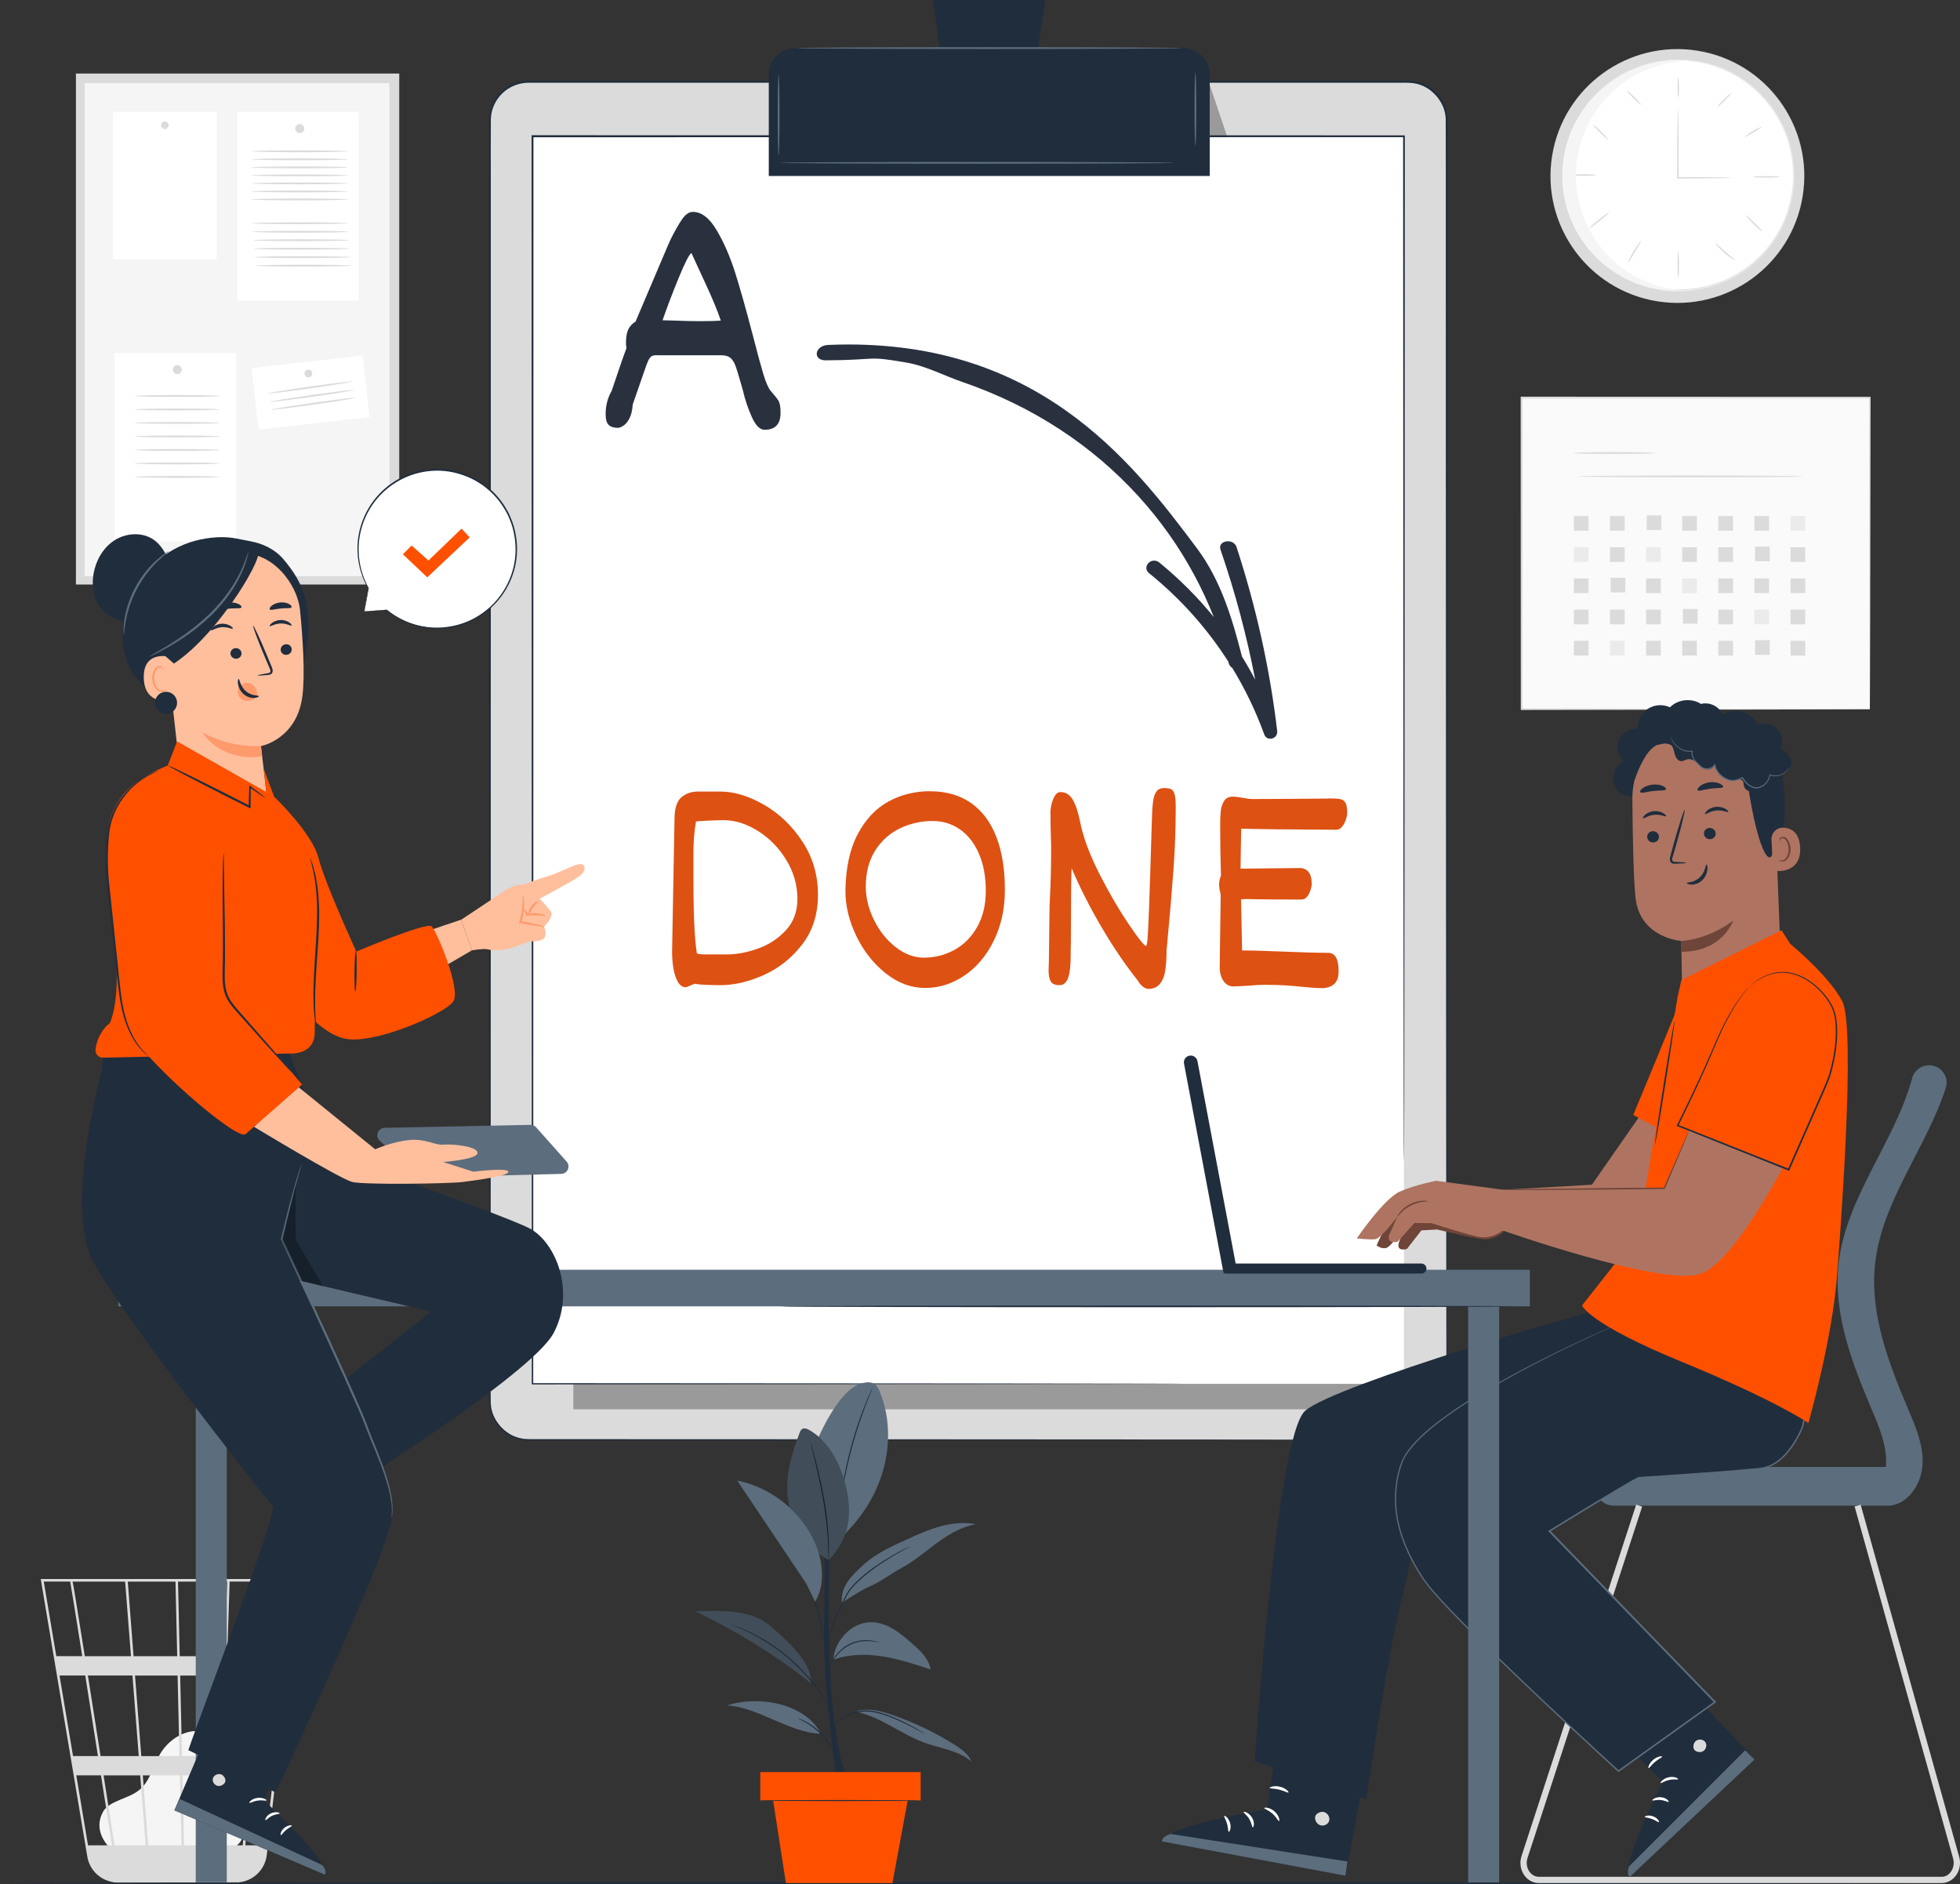 <?xml version="1.0" encoding="UTF-8"?><svg id="Layer_2" xmlns="http://www.w3.org/2000/svg" viewBox="0 0 468.29 450.16"><rect x="0" y="0" width="468.29" height="450.16" fill="#333333" stroke="none"/><defs><style>.cls-1,.cls-2{opacity:.3;}.cls-1,.cls-3,.cls-4,.cls-5,.cls-6,.cls-7,.cls-8,.cls-9,.cls-10,.cls-11,.cls-12,.cls-13,.cls-14,.cls-15,.cls-16,.cls-17{stroke-width:0px;}.cls-4{fill:#29313f;}.cls-5{fill:#5c6d7d;}.cls-6{fill:#6f4439;}.cls-7{fill:#202d3d;}.cls-8{fill:#dd5113;}.cls-9{fill:#dbdbdb;}.cls-10{fill:#ae7461;}.cls-11{fill:#fff;}.cls-12{fill:#ff5000;}.cls-13{fill:#ff9a6c;}.cls-14{fill:#ffbf9d;}.cls-15{fill:#fafafa;}.cls-16{fill:#ebebeb;}.cls-17{fill:#f5f5f5;}</style></defs><g id="Background_Complete"><path class="cls-17" d="m26.58,441.8c-1.32-1.13-4.26-4.72-1.99-8.89.83-1.53,2.6-2.28,4.2-2.96,1.6-.67,3.28-1.26,4.6-2.38,2.5-2.12,3.18-5.65,4.84-8.48,1.9-3.25,5.45-5.69,9.2-5.52,4.3.2,7.88,3.7,9.5,7.7,1.62,4,1.68,8.44,1.71,12.76.02,2.39-.09,5.08-1.84,6.69-1.62,1.49-4.05,1.51-6.24,1.44-7.82-.24-15.65-.48-23.47-.72"/><path class="cls-9" d="m71.47,377.26H9.74l11.12,66.31c.49,2.9,2.58,5.13,5.27,5.9.07.02.14.04.22.06.18.05.36.11.55.14.41.08.83.13,1.26.14,0,.02,0,.04.01.06l.3-.05h27.51c.52,0,1.02-.05,1.51-.15,3.25-.5,5.85-3.11,6.25-6.48l5.36-45.69.24-1.82h-.03l2.12-18.09.04-.34Zm-11.65,42.29h-6.33l.64-19.24h7.34l-1.64,19.24Zm2.26-19.24h6.06l-2.26,19.24h-5.45l1.64-19.24Zm-18.1,40.58l-.39-16.72h9.12l-.56,16.72h-8.18Zm-9.86-16.72h8.86l.39,16.72h-7.95l-1.3-16.72Zm.68,16.72h-7.43c-.71-4.51-1.63-10.38-2.62-16.72h8.75l1.3,16.72Zm-1.04-21.33l-1.5-19.24h10.17l.44,19.24h-9.12Zm9.73,0l-.44-19.24h10.46l-.64,19.24h-9.38Zm-.55-23.86l-.41-17.82h11.73l-.59,17.82h-10.72Zm-.61,0h-10.42l-1.38-17.82h11.4l.41,17.82Zm-11.04,0h-11.03c-.39-2.46-.76-4.79-1.1-6.89-1.15-7.21-1.58-9.91-1.82-10.93h12.56l1.39,17.82Zm.36,4.61l1.5,19.24h-9.12c-.31-1.95-.62-3.93-.93-5.9-.71-4.54-1.43-9.08-2.1-13.34h10.65Zm-8.24,19.24h-5.96l-3.23-19.24h6.15c.94,5.95,1.98,12.57,3.03,19.24Zm.72,4.61c.91,5.78,1.8,11.49,2.62,16.72h-5.72l-2.8-16.72h5.91Zm28.65,16.72l.56-16.72h6.09l-1.43,16.72h-5.22Zm1.5-45.19l.59-17.82h8.51l-1.52,17.82h-7.58Zm-37.51-17.82c.24,1.29,1.37,8.3,2.88,17.82h-6.2l-2.99-17.82h6.3Zm46.62,63.01h-4.77l1.43-16.72h5.3l-1.96,16.72Zm5.3-45.19h-6.21l1.52-17.82h6.78l-2.09,17.82Z"/><rect class="cls-15" x="363.55" y="95.01" width="83.2" height="74.44"/><path class="cls-9" d="m446.75,169.45s-.01-.48-.02-1.38c0-.91-.01-2.25-.02-3.99-.01-3.49-.03-8.6-.05-15.11-.02-13.01-.06-31.59-.1-53.96l.19.19c-23.96,0-52.56.02-83.19.03h0l.22-.22c0,27.08-.02,52.56-.03,74.44l-.2-.2c24.82.04,45.59.07,60.18.1,7.3.02,13.04.04,16.97.05,1.96.01,3.46.02,4.49.02.5,0,.89,0,1.16.01.26,0,.4.01.4.01,0,0-.12,0-.38.01-.27,0-.64,0-1.14.01-1.02,0-2.51.01-4.45.02-3.92.01-9.65.03-16.93.05-14.61.02-35.43.06-60.3.1h-.2s0-.2,0-.2c0-21.87-.02-47.36-.03-74.44v-.22h.23c30.64.01,59.23.02,83.19.03h.19v.19c-.04,22.42-.07,41.04-.1,54.08-.02,6.49-.04,11.58-.05,15.07,0,1.72-.02,3.05-.02,3.95,0,.89-.02,1.34-.02,1.34Z"/><path class="cls-9" d="m395.45,108.24c0,.12-4.38.22-9.78.22s-9.78-.1-9.78-.22,4.38-.22,9.78-.22,9.78.1,9.78.22Z"/><path class="cls-9" d="m430.7,113.82c0,.12-12.03.22-26.87.22s-26.87-.1-26.87-.22,12.03-.22,26.87-.22,26.87.1,26.87.22Z"/><rect class="cls-9" x="376.03" y="123.29" width="3.51" height="3.51"/><rect class="cls-9" x="384.66" y="123.29" width="3.51" height="3.51"/><rect class="cls-9" x="393.45" y="123.13" width="3.51" height="3.51"/><rect class="cls-9" x="401.92" y="123.29" width="3.51" height="3.51"/><rect class="cls-9" x="410.55" y="123.29" width="3.51" height="3.51"/><rect class="cls-9" x="419.17" y="123.29" width="3.51" height="3.51"/><rect class="cls-16" x="427.8" y="123.29" width="3.51" height="3.51"/><rect class="cls-16" x="376.03" y="130.74" width="3.51" height="3.51"/><rect class="cls-9" x="384.66" y="130.74" width="3.51" height="3.51"/><rect class="cls-16" x="393.29" y="130.74" width="3.51" height="3.51"/><rect class="cls-9" x="401.92" y="130.74" width="3.51" height="3.51"/><rect class="cls-9" x="410.55" y="130.74" width="3.51" height="3.51"/><rect class="cls-9" x="419.33" y="130.58" width="3.51" height="3.51"/><rect class="cls-9" x="427.8" y="130.74" width="3.51" height="3.51"/><rect class="cls-9" x="376.03" y="138.2" width="3.51" height="3.51"/><rect class="cls-9" x="384.82" y="138.04" width="3.51" height="3.51"/><rect class="cls-9" x="393.29" y="138.2" width="3.51" height="3.51"/><rect class="cls-16" x="401.92" y="138.2" width="3.51" height="3.51"/><rect class="cls-9" x="410.55" y="138.2" width="3.51" height="3.51"/><rect class="cls-9" x="419.17" y="138.2" width="3.51" height="3.51"/><rect class="cls-9" x="427.8" y="138.2" width="3.51" height="3.51"/><rect class="cls-9" x="376.03" y="145.65" width="3.51" height="3.51"/><rect class="cls-9" x="384.66" y="145.65" width="3.51" height="3.51"/><rect class="cls-9" x="393.29" y="145.65" width="3.51" height="3.51"/><rect class="cls-9" x="402.08" y="145.49" width="3.51" height="3.51"/><rect class="cls-9" x="410.55" y="145.65" width="3.51" height="3.51"/><rect class="cls-16" x="419.17" y="145.65" width="3.51" height="3.51"/><rect class="cls-9" x="427.8" y="145.65" width="3.51" height="3.51"/><rect class="cls-9" x="376.03" y="153.1" width="3.51" height="3.51"/><rect class="cls-16" x="384.66" y="153.1" width="3.51" height="3.51"/><rect class="cls-9" x="393.29" y="153.1" width="3.51" height="3.51"/><rect class="cls-9" x="401.92" y="153.1" width="3.51" height="3.51"/><rect class="cls-9" x="410.55" y="153.1" width="3.51" height="3.51"/><rect class="cls-9" x="419.33" y="152.94" width="3.51" height="3.51"/><rect class="cls-9" x="427.8" y="153.1" width="3.51" height="3.51"/><circle class="cls-9" cx="400.77" cy="42.05" r="30.32" transform="translate(295.66 431.07) rotate(-80.87)"/><circle class="cls-11" cx="401.09" cy="41.74" r="27.44"/><path class="cls-16" d="m373.37,40.1s0,.15,0,.45c0,.31,0,.74,0,1.31,0,.29,0,.61,0,.97.01.36.06.74.1,1.16.04.42.08.87.12,1.35.03.49.17.99.26,1.53.34,2.16,1.17,4.74,2.57,7.51,1.41,2.76,3.51,5.68,6.47,8.24.37.32.75.64,1.13.96.4.3.82.58,1.24.88.43.28.83.61,1.29.86.45.26.91.52,1.38.78.23.13.47.26.7.39.25.11.49.22.74.33.5.22,1,.44,1.51.66.51.21,1.05.36,1.59.54.54.16,1.07.39,1.63.48,1.12.24,2.25.54,3.44.63.59.06,1.18.16,1.78.19.6,0,1.21.02,1.82.03.31,0,.61.02.92,0,.31-.03.61-.05.92-.08.62-.06,1.24-.09,1.86-.18,1.23-.25,2.5-.41,3.72-.83l.93-.27c.16-.05.31-.09.47-.14l.45-.18c.6-.24,1.21-.49,1.83-.74.6-.28,1.18-.6,1.77-.91.29-.16.6-.29.88-.48l.85-.55c1.16-.69,2.2-1.58,3.28-2.44.5-.48.99-.96,1.49-1.44l.38-.36.34-.4.68-.8.69-.8.61-.87.61-.87.31-.44c.09-.15.18-.31.27-.46.35-.62.7-1.24,1.06-1.87.29-.66.58-1.32.88-1.98,1.07-2.69,1.75-5.58,1.98-8.55.16-2.98-.13-5.93-.84-8.74-.2-.7-.41-1.39-.61-2.08-.27-.67-.54-1.33-.8-1.99l-.2-.49-.25-.47-.49-.94-.49-.94-.57-.88-.57-.88-.29-.44-.33-.41c-.43-.54-.86-1.09-1.29-1.63-.96-.99-1.87-2.01-2.93-2.85l-.77-.66c-.25-.22-.54-.39-.81-.59-.55-.38-1.08-.78-1.64-1.13-.57-.33-1.15-.65-1.71-.97l-.43-.24c-.15-.07-.3-.13-.44-.2l-.89-.39c-1.16-.58-2.4-.9-3.58-1.31-.61-.17-1.22-.28-1.82-.42-.3-.07-.6-.13-.9-.2-.3-.06-.61-.08-.91-.12-.61-.07-1.21-.14-1.81-.21-.6-.05-1.2-.03-1.79-.05-1.19-.07-2.35.09-3.49.17-.58.02-1.13.18-1.68.27-.55.11-1.11.19-1.64.33-.53.16-1.06.31-1.58.46-.26.08-.52.15-.78.23-.25.1-.5.2-.75.3-.49.2-.98.4-1.47.59-.49.18-.93.46-1.39.69-.45.24-.91.46-1.34.71-.42.27-.83.54-1.24.81-3.27,2.15-5.73,4.78-7.49,7.33-1.74,2.56-2.9,5.01-3.53,7.11-.16.52-.37,1-.46,1.48-.11.47-.21.92-.3,1.33-.09.41-.19.79-.25,1.14-.04.35-.08.67-.12.96-.07.57-.13,1-.17,1.3-.04.29-.07.44-.07.44,0,0,0-.15.04-.45.03-.3.08-.74.14-1.31.03-.29.07-.61.1-.96.05-.35.15-.73.23-1.15.09-.41.18-.86.29-1.33.08-.48.29-.96.45-1.49.61-2.11,1.76-4.58,3.5-7.17,1.75-2.58,4.23-5.23,7.51-7.41.41-.27.83-.54,1.25-.82.44-.25.9-.47,1.35-.72.46-.23.91-.51,1.4-.7.49-.2.98-.4,1.48-.6.25-.1.5-.2.75-.3.26-.08.52-.15.78-.23.53-.15,1.06-.31,1.59-.47.54-.14,1.1-.22,1.66-.33.56-.09,1.12-.25,1.7-.27,1.15-.09,2.33-.25,3.52-.18.6.02,1.2,0,1.81.05.6.07,1.21.14,1.83.21.31.04.62.06.92.12.3.07.61.13.91.2.61.14,1.23.25,1.84.42,1.2.41,2.45.74,3.62,1.32l.9.4c.15.07.3.13.45.2l.43.24c.57.32,1.15.65,1.73.98.56.35,1.1.76,1.66,1.14.27.2.56.37.82.6l.78.66c1.08.85,2,1.88,2.97,2.87.43.54.87,1.09,1.31,1.64l.33.41.29.44.58.89.58.89.5.95.5.95.25.48.21.5c.27.67.54,1.34.81,2.02.2.7.41,1.4.62,2.1.72,2.84,1.01,5.83.86,8.83-.24,3-.92,5.92-2,8.64-.3.67-.59,1.34-.89,2-.36.63-.71,1.26-1.07,1.89-.09.16-.17.32-.27.47l-.31.44-.62.88-.62.87-.69.81-.69.81-.35.4-.38.37c-.51.49-1.01.97-1.51,1.46-1.09.86-2.14,1.76-3.32,2.46l-.86.56c-.28.19-.6.32-.89.48-.6.31-1.19.64-1.79.91-.62.25-1.23.5-1.85.74l-.46.18c-.16.05-.31.09-.47.14l-.94.28c-1.24.42-2.52.58-3.76.83-.63.09-1.26.12-1.88.18-.31.03-.62.05-.93.08-.31.02-.62,0-.93,0-.62-.01-1.23-.02-1.84-.03-.61-.03-1.2-.13-1.8-.19-1.2-.09-2.34-.4-3.47-.64-.57-.1-1.1-.33-1.65-.49-.54-.19-1.08-.34-1.6-.55-.51-.23-1.02-.45-1.52-.67-.25-.11-.5-.22-.75-.33-.24-.13-.47-.26-.71-.4-.47-.27-.93-.53-1.39-.79-.46-.25-.87-.59-1.29-.87-.42-.3-.84-.58-1.24-.89-.38-.33-.76-.65-1.13-.97-2.97-2.59-5.07-5.55-6.48-8.33-1.39-2.79-2.2-5.39-2.53-7.57-.08-.54-.23-1.05-.25-1.53-.04-.49-.08-.94-.11-1.36-.03-.42-.07-.81-.08-1.17,0-.36.02-.68.02-.97.02-.57.03-1.01.04-1.31,0-.3.02-.45.02-.45Z"/><path class="cls-9" d="m413.58,42.49s-.35.04-.98.06c-.69.01-1.59.03-2.68.05-2.28.03-5.45.05-9.03.06h-.18s0-.18,0-.18c0-.57,0-1.18,0-1.79,0-4,.02-7.62.05-10.24.02-1.26.04-2.31.06-3.1.02-.73.04-1.14.07-1.14s.05.4.07,1.14c.01.79.03,1.84.06,3.1.03,2.62.05,6.24.05,10.24,0,.61,0,1.22,0,1.79l-.18-.18c3.58,0,6.75.03,9.03.06,1.09.02,1.99.04,2.68.05.63.02.98.04.98.06Z"/><path class="cls-9" d="m400.98,18.58c.1,0,.18,1.04.18,2.32s-.08,2.32-.18,2.32-.18-1.04-.18-2.32.08-2.32.18-2.32Z"/><path class="cls-9" d="m413.56,22.3c.07.07-.6.85-1.49,1.74-.89.89-1.67,1.56-1.74,1.49s.6-.85,1.49-1.74c.89-.89,1.67-1.56,1.74-1.49Z"/><path class="cls-9" d="m420.91,30.33c.05.09-.83.62-1.9,1.27-1.07.65-1.94,1.19-2,1.1-.06-.08.73-.75,1.82-1.41,1.09-.66,2.04-1.05,2.09-.96Z"/><path class="cls-9" d="m425.22,42.25c0,.1-1.42.18-3.16.18s-3.16-.08-3.16-.18,1.42-.18,3.16-.18,3.16.08,3.16.18Z"/><path class="cls-9" d="m381.38,41.83c0,.1-1.34.18-2.99.18s-2.99-.08-2.99-.18,1.34-.18,2.99-.18,2.99.08,2.99.18Z"/><path class="cls-9" d="m384.48,50.71c.06.07-.95.99-2.26,2.05-1.31,1.06-2.42,1.85-2.48,1.77-.06-.08.95-1,2.26-2.05,1.3-1.05,2.42-1.84,2.48-1.77Z"/><path class="cls-9" d="m392.13,57.57c.08.06-.67,1.21-1.54,2.66-.87,1.45-1.54,2.65-1.63,2.61-.09-.04.44-1.33,1.32-2.79.88-1.47,1.77-2.54,1.84-2.48Z"/><path class="cls-9" d="m400.98,66.42c-.1,0-.18-1.42-.18-3.16s.08-3.16.18-3.16.18,1.42.18,3.16-.08,3.16-.18,3.16Z"/><path class="cls-9" d="m414.61,62.21c-.05.08-1.29-.63-2.61-1.79-1.32-1.15-2.2-2.28-2.12-2.34.08-.07,1.06.94,2.36,2.07,1.3,1.14,2.43,1.97,2.37,2.05Z"/><path class="cls-9" d="m421.01,55.32c-.07.07-1.01-.75-2.09-1.84-1.09-1.09-1.91-2.02-1.84-2.09.07-.07,1.01.75,2.09,1.84,1.09,1.09,1.91,2.02,1.84,2.09Z"/><path class="cls-9" d="m384.19,33.33c-.07.07-.9-.64-1.85-1.59-.95-.95-1.66-1.78-1.6-1.85.07-.07.9.64,1.85,1.6.95.95,1.66,1.78,1.59,1.85Z"/><path class="cls-9" d="m392.08,25.02c-.07.07-.88-.63-1.82-1.56-.93-.93-1.63-1.74-1.56-1.81.07-.07.88.63,1.82,1.56.93.93,1.63,1.74,1.56,1.81Z"/><path class="cls-17" d="m376.52,42.01c0-14.61,11.41-26.54,25.81-27.39-.54-.03-1.08-.05-1.63-.05-15.15,0-27.44,12.28-27.44,27.44s12.28,27.44,27.44,27.44c.55,0,1.09-.02,1.63-.05-14.39-.84-25.81-12.78-25.81-27.39Z"/><rect class="cls-9" x="18.14" y="17.57" width="77.25" height="122.08"/><rect class="cls-17" x="20.22" y="19.87" width="72.82" height="117.78"/><rect class="cls-11" x="56.64" y="26.73" width="29.04" height="45.06"/><path class="cls-9" d="m72.7,30.71c0,.6-.49,1.08-1.08,1.08s-1.08-.49-1.08-1.08.49-1.08,1.08-1.08,1.08.49,1.08,1.08Z"/><rect class="cls-11" x="27.37" y="84.33" width="29.04" height="45.06"/><path class="cls-9" d="m43.44,88.31c0,.6-.49,1.08-1.08,1.08s-1.08-.49-1.08-1.08.49-1.08,1.08-1.08,1.08.49,1.08,1.08Z"/><rect class="cls-11" x="26.98" y="26.73" width="24.8" height="35.19"/><path class="cls-9" d="m40.28,29.92c0,.5-.4.9-.9.9s-.9-.4-.9-.9.4-.9.9-.9.9.4.9.9Z"/><rect class="cls-11" x="60.85" y="86.4" width="26.69" height="14.79" transform="translate(-10.05 8.91) rotate(-6.44)"/><path class="cls-9" d="m74.6,89.23c0,.51-.41.92-.92.92s-.92-.41-.92-.92.41-.92.92-.92.92.41.92.92Z"/><path class="cls-9" d="m52.53,94.6c0,.12-4.56.22-10.18.22s-10.18-.1-10.18-.22,4.56-.22,10.18-.22,10.18.1,10.18.22Z"/><path class="cls-9" d="m52.53,97.83c0,.12-4.56.22-10.18.22s-10.18-.1-10.18-.22,4.56-.22,10.18-.22,10.18.1,10.18.22Z"/><path class="cls-9" d="m52.53,101.05c0,.12-4.56.22-10.18.22s-10.18-.1-10.18-.22,4.56-.22,10.18-.22,10.18.1,10.18.22Z"/><path class="cls-9" d="m52.53,104.27c0,.12-4.56.22-10.18.22s-10.18-.1-10.18-.22,4.56-.22,10.18-.22,10.18.1,10.18.22Z"/><path class="cls-9" d="m52.53,107.5c0,.12-4.56.22-10.18.22s-10.18-.1-10.18-.22,4.56-.22,10.18-.22,10.18.1,10.18.22Z"/><path class="cls-9" d="m52.53,110.72c0,.12-4.56.22-10.18.22s-10.18-.1-10.18-.22,4.56-.22,10.18-.22,10.18.1,10.18.22Z"/><path class="cls-9" d="m52.53,113.95c0,.12-4.56.22-10.18.22s-10.18-.1-10.18-.22,4.56-.22,10.18-.22,10.18.1,10.18.22Z"/><path class="cls-9" d="m84.14,91.15c.02.12-4.48.85-10.05,1.64-5.57.79-10.1,1.33-10.11,1.21-.02-.12,4.48-.85,10.05-1.64,5.57-.79,10.1-1.33,10.11-1.21Z"/><path class="cls-9" d="m84.55,93.17c.02.12-4.48.85-10.05,1.64-5.57.79-10.1,1.33-10.11,1.21s4.48-.85,10.05-1.64c5.57-.79,10.1-1.33,10.11-1.21Z"/><path class="cls-9" d="m84.92,95.03c.02.12-4.48.85-10.05,1.64-5.57.79-10.1,1.33-10.11,1.21-.02-.12,4.48-.85,10.05-1.64,5.57-.79,10.1-1.33,10.11-1.21Z"/><path class="cls-9" d="m83.12,36.15c0,.12-5.15.22-11.5.22s-11.51-.1-11.51-.22,5.15-.22,11.51-.22,11.5.1,11.5.22Z"/><path class="cls-9" d="m83.12,38.07c0,.12-5.15.22-11.5.22s-11.51-.1-11.51-.22,5.15-.22,11.51-.22,11.5.1,11.5.22Z"/><path class="cls-9" d="m83.12,39.99c0,.12-5.15.22-11.5.22s-11.51-.1-11.51-.22,5.15-.22,11.51-.22,11.5.1,11.5.22Z"/><path class="cls-9" d="m83.12,41.9c0,.12-5.15.22-11.5.22s-11.51-.1-11.51-.22,5.15-.22,11.51-.22,11.5.1,11.5.22Z"/><path class="cls-9" d="m83.12,43.82c0,.12-5.15.22-11.5.22s-11.51-.1-11.51-.22,5.15-.22,11.51-.22,11.5.1,11.5.22Z"/><path class="cls-9" d="m83.12,45.74c0,.12-5.15.22-11.5.22s-11.51-.1-11.51-.22,5.15-.22,11.51-.22,11.5.1,11.5.22Z"/><path class="cls-9" d="m83.12,47.65c0,.12-5.15.22-11.5.22s-11.51-.1-11.51-.22,5.15-.22,11.51-.22,11.5.1,11.5.22Z"/><path class="cls-9" d="m83.12,53.34c0,.12-5.15.22-11.5.22s-11.51-.1-11.51-.22,5.15-.22,11.51-.22,11.5.1,11.5.22Z"/><path class="cls-9" d="m83.28,55.37c0,.12-5.15.22-11.5.22s-11.51-.1-11.51-.22,5.15-.22,11.51-.22,11.5.1,11.5.22Z"/><path class="cls-9" d="m83.44,57.39c0,.12-5.15.22-11.5.22s-11.51-.1-11.51-.22,5.15-.22,11.51-.22,11.5.1,11.5.22Z"/><path class="cls-9" d="m83.61,59.42c0,.12-5.15.22-11.5.22s-11.51-.1-11.51-.22,5.15-.22,11.51-.22,11.5.1,11.5.22Z"/><path class="cls-9" d="m83.77,61.44c0,.12-5.15.22-11.5.22s-11.51-.1-11.51-.22,5.15-.22,11.51-.22,11.5.1,11.5.22Z"/><path class="cls-9" d="m83.93,63.47c0,.12-5.15.22-11.5.22s-11.51-.1-11.51-.22,5.15-.22,11.51-.22,11.5.1,11.5.22Z"/></g><g id="Floor"><path class="cls-7" d="m460.29,449.9c0,.14-103.05.26-230.13.26s-230.15-.12-230.15-.26,103.02-.26,230.15-.26,230.13.12,230.13.26Z"/></g><g id="Tasks"><rect class="cls-9" x="117.03" y="19.57" width="228.6" height="324.47" rx="9.24" ry="9.24"/><path class="cls-7" d="m336.4,344.04s.24-.02.71-.05c.47-.03,1.17-.14,2.06-.4.88-.29,1.95-.78,3.02-1.64,1.06-.87,2.12-2.13,2.77-3.82.34-.84.54-1.79.6-2.79.05-1.01.01-2.08.02-3.2,0-2.24,0-4.69-.01-7.35,0-5.31-.01-11.44-.02-18.33-.02-27.59-.04-67.51-.07-116.83,0-24.66-.02-51.68-.03-80.68,0-14.5,0-29.5-.01-44.94,0-7.72,0-15.56,0-23.5,0-3.97-.01-7.97-.02-11.99-.04-1.97-.8-3.91-2.04-5.45-1.27-1.52-3.03-2.64-4.98-3.07-.98-.22-1.97-.24-3-.23-1.02,0-2.05,0-3.07,0-2.05,0-4.11,0-6.17,0-4.13,0-8.28,0-12.45,0-8.35,0-16.79,0-25.33,0-17.07,0-34.5,0-52.24,0-35.48,0-72.22,0-109.85,0-2.3,0-4.58.9-6.23,2.49-1.67,1.57-2.69,3.8-2.78,6.08-.05,4.65-.01,9.33-.02,13.97,0,9.29,0,18.52,0,27.69,0,18.33,0,36.39,0,54.13,0,35.49,0,69.73-.01,102.34,0,32.61-.01,63.6-.02,92.6,0,3.63,0,7.22,0,10.78,0,1.78-.02,3.56.02,5.31.06,1.73.65,3.42,1.64,4.83.99,1.41,2.38,2.5,3.95,3.16.79.32,1.62.52,2.46.63.84.07,1.7.06,2.56.06,3.43,0,6.83,0,10.2,0,13.46,0,26.38,0,38.71.01,49.32.03,89.24.05,116.82.07,13.79.02,24.5.03,31.76.04,3.63,0,6.4.02,8.26.02,1.86,0,2.81.02,2.81.02,0,0-.95.02-2.81.02-1.86,0-4.63.01-8.26.02-7.26,0-17.97.02-31.76.04-27.59.02-67.5.04-116.82.07-12.33,0-25.25,0-38.71.01-3.37,0-6.76,0-10.2,0-.86,0-1.72.02-2.6-.06-.87-.11-1.73-.32-2.55-.65-1.63-.68-3.07-1.82-4.1-3.28-1.03-1.45-1.65-3.21-1.71-5.01-.04-1.78-.01-3.54-.02-5.33,0-3.56,0-7.16,0-10.78,0-29-.01-59.99-.02-92.6,0-32.61,0-66.85-.01-102.34,0-17.75,0-35.81,0-54.13,0-9.16,0-18.4,0-27.69.01-4.65-.02-9.3.02-14,.1-2.39,1.17-4.73,2.92-6.38,1.73-1.67,4.13-2.62,6.54-2.61,37.63,0,74.37,0,109.85,0,17.74,0,35.17,0,52.24,0,8.53,0,16.98,0,25.33,0,4.17,0,8.32,0,12.45,0,2.06,0,4.12,0,6.17,0,1.03,0,2.05,0,3.07,0,1.01-.01,2.07,0,3.09.24,2.04.45,3.88,1.63,5.2,3.21,1.3,1.61,2.09,3.63,2.13,5.69,0,4.03,0,8.03.01,12,0,7.94,0,15.78,0,23.5,0,15.45,0,30.44-.01,44.94,0,29-.02,56.01-.03,80.68-.03,49.32-.05,89.24-.07,116.83,0,6.9-.01,13.02-.02,18.33,0,2.65,0,5.11-.01,7.35-.01,1.12.02,2.19-.03,3.21-.07,1.02-.27,1.98-.62,2.82-.67,1.7-1.74,2.97-2.81,3.84-1.09.86-2.16,1.35-3.05,1.63-.9.25-1.6.35-2.07.38-.47.02-.71.02-.71.02Z"/><g class="cls-2"><polygon class="cls-3" points="136.98 336.71 328.84 336.71 326.74 296.8 326.74 275.56 136.98 305.21 136.98 336.71"/></g><g class="cls-2"><polygon class="cls-3" points="289.02 20.24 293.38 33.17 293.38 39.5 288.46 39.5 289.02 20.24"/></g><polygon class="cls-11" points="127.23 32.57 127.23 330.63 282.72 330.63 335.44 330.63 335.44 32.57 127.23 32.57"/><path class="cls-7" d="m335.44,277.33s-.01-.39-.02-1.15c0-.76,0-1.9-.02-3.39,0-2.99-.02-7.42-.03-13.19-.01-11.55-.03-28.47-.05-49.94-.02-42.96-.05-104.14-.08-177.09l.2.2c-61.52,0-132.71.02-208.21.02l.22-.22v.27c-.02,114.58-.04,219.21-.05,297.79l-.17-.17c47.9.03,86.77.06,113.67.07,13.45.02,23.9.03,31,.04,3.54.01,6.25.02,8.07.02,1.82,0,2.75.02,2.75.02,0,0-.93.02-2.75.02-1.82,0-4.53.01-8.07.02-7.1.01-17.55.03-31,.04-26.9.02-65.77.04-113.67.07h-.17s0-.17,0-.17c-.01-78.58-.03-183.21-.05-297.79v-.49h.22c75.5,0,146.69.02,208.21.03h.2s0,.2,0,.2c-.03,72.95-.06,134.14-.08,177.09-.02,21.47-.04,38.39-.05,49.94-.01,5.77-.02,10.2-.03,13.19,0,1.49-.01,2.62-.02,3.39,0,.76-.02,1.15-.02,1.15Z"/><path class="cls-7" d="m190,11.49h92.7c3.49,0,6.33,2.83,6.33,6.33v24.23h-105.35v-24.23c0-3.49,2.83-6.33,6.33-6.33Z"/><polygon class="cls-7" points="249.75 0 222.94 0 226.07 22.98 246.27 22.98 249.75 0"/><path class="cls-5" d="m282.25,11.49c0,.12-20.55.22-45.9.22s-45.91-.1-45.91-.22,20.55-.22,45.91-.22,45.9.1,45.9.22Z"/><path class="cls-5" d="m186.03,37.12c-.12,0-.22-4.32-.22-9.65s.1-9.65.22-9.65.22,4.32.22,9.65-.1,9.65-.22,9.65Z"/><path class="cls-5" d="m285.61,34.83c-.12,0-.22-3.92-.22-8.76s.1-8.76.22-8.76.22,3.92.22,8.76-.1,8.76-.22,8.76Z"/><path class="cls-5" d="m280.53,38.9c0,.12-21.1.22-47.12.22s-47.13-.1-47.13-.22,21.09-.22,47.13-.22,47.12.1,47.12.22Z"/><path class="cls-4" d="m296.73,156.85c1.13,1.82,2.19,3.67,3.17,5.55-1.99-10.38-4.75-20.77-8.29-31.07-.77-2.2,3.1-2.86,3.83-.63,4.76,14.59,8,29.34,9.71,43.94.21,1.92-2.45,2.63-3.11.78-1.98-5.46-4.52-10.78-7.64-15.87-.21-.12-.39-.28-.53-.48-.15-.2-.24-.41-.3-.65-.03-.11-.06-.22-.09-.34-4.99-7.81-11.31-14.97-18.91-21.11-1.88-1.5.53-4.1,2.44-2.56,4.84,3.96,9.18,8.32,12.99,13.01-1.36-3.43-2.92-6.81-4.71-10.13-1.79-3.31-3.79-6.55-6.02-9.7-2.23-3.14-4.67-6.19-7.34-9.11-2.67-2.92-5.55-5.72-8.65-8.37-3.1-2.65-6.41-5.13-9.93-7.44-3.52-2.31-7.24-4.43-11.15-6.34-3.91-1.91-8.01-3.61-12.27-5.07-4.27-1.46-8.67-3.82-13.28-4.62-9.9-1.73-6.57-.61-19.38-.55-3.19.01-2.65-3.54.6-3.68,49.55-2.09,72.44,27.63,88.13,48.62,5.71,7.64,8.47,16.94,10.73,25.81Z"/><path class="cls-4" d="m156.98,84.86c-.58,0-1.01.08-1.29.25-.28.17-.53.49-.77.96-.23.47-.56,1.33-.97,2.57l-2.78,8.01c-.09,1.42-.36,2.54-.81,3.37-.45.83-.94,1.4-1.47,1.72-.53.32-.94.48-1.25.48-1,0-1.74-.24-2.22-.71-.48-.47-.72-1.33-.72-2.57,0-2.02.47-3.86,1.42-5.52l.95-2.78c1.02-3.07,1.9-5.58,2.62-7.52-.09-.27-.13-.66-.13-1.16,0-1.3.16-2.34.48-3.11s.92-1.45,1.81-2.03l7.89-18.56c.05-.11.12-.24.18-.39.07-.15.14-.33.23-.52,1.02-2.07,1.95-3.71,2.78-4.92.83-1.21,1.7-1.81,2.62-1.81,2.05,0,3.94,1.45,5.67,4.36,1.73,2.91,3.21,6.32,4.45,10.23,1.23,3.92,2.62,8.85,4.17,14.8,1.08,4.21,1.92,7.32,2.53,9.34.61,2.02,1.21,3.38,1.79,4.07.11.14.23.27.35.41.13.14.26.29.39.46.47.56.8.98,1,1.29.19.3.34.68.44,1.14.1.46.15,1.1.15,1.93,0,2.69-1.28,4.03-3.82,4.03-1.11,0-2.12-1.01-3.03-3.03s-1.64-4.16-2.16-6.44l-.33-1.16c-.64-2.27-1.12-3.84-1.45-4.71-.33-.87-.75-1.5-1.25-1.89-.5-.39-1.24-.58-2.2-.58h-15.24Zm4.48-8.26c2.02.09,4,.13,5.94.13,2.05,0,3.65-.04,4.82-.13-.83-2.46-2.08-5.47-3.74-9.01l-3.28-7.14c-.53.3-1.56,2.31-3.08,6.02-1.52,3.71-2.79,7.06-3.82,10.05l3.16.08Z"/><path class="cls-8" d="m161.16,195.51c.03-2.44.57-4.12,1.64-5.02,1.07-.91,2.37-1.37,3.88-1.37h5.48c3.25,0,6.7,1.05,10.35,3.14,3.65,2.09,6.72,5.02,9.2,8.79,2.48,3.77,3.72,8,3.72,12.71s-1.25,8.59-3.74,11.85c-2.5,3.26-5.56,5.7-9.18,7.33-3.62,1.62-7.07,2.43-10.35,2.43-2.92,0-4.99-.11-6.2-.33-.28.1-.68.26-1.2.49-.51.23-.81.34-.91.34-.83,0-1.5-.5-2.01-1.49-.5-.99-.85-2.2-1.04-3.63-.19-1.42-.26-2.78-.21-4.06l.57-31.18Zm12.32,32.53c2.47,0,5.02-.47,7.65-1.42,2.63-.94,4.85-2.41,6.67-4.4,1.82-1.99,2.72-4.48,2.72-7.45,0-3.32-.89-6.43-2.67-9.33-1.77-2.9-4.03-5.2-6.78-6.92-2.74-1.71-5.46-2.57-8.16-2.57-.91,0-2.06.03-3.46.1-1.4.06-2.45.13-3.16.21-.4,2.27-.61,4.75-.61,7.44v6.5c0,8.47.28,14.34.83,17.61.08.05.33.1.76.15.43.05.91.07,1.44.07h4.76Z"/><path class="cls-8" d="m222.26,189.05c3.83,0,7.08.94,9.75,2.81,2.67,1.88,4.68,4.57,6.04,8.09,1.36,3.51,2.04,7.72,2.04,12.63,0,4.51-.88,8.55-2.63,12.13-1.75,3.58-4.08,6.36-7.01,8.35-2.92,1.99-6.06,2.98-9.41,2.98s-6.49-1.17-9.43-3.5c-2.93-2.33-5.27-5.3-7.01-8.9-1.74-3.6-2.61-7.19-2.61-10.77.07-5.49,1.05-10.02,2.94-13.58,1.89-3.57,4.35-6.17,7.37-7.81,3.02-1.64,6.33-2.45,9.94-2.45Zm-1.55,39.75c2.62,0,5.06-.62,7.32-1.85,2.25-1.24,4.07-3.06,5.44-5.48,1.37-2.42,2.06-5.3,2.06-8.66s-.54-6.28-1.62-8.8c-1.08-2.52-2.59-4.46-4.51-5.82-1.93-1.36-4.11-2.04-6.56-2.04-2.77,0-5.38.59-7.82,1.76-2.44,1.17-4.41,2.93-5.91,5.29-1.5,2.36-2.25,5.22-2.25,8.6,0,2.7.65,5.37,1.96,8.01,1.31,2.65,3.03,4.8,5.18,6.48,2.14,1.67,4.38,2.51,6.72,2.51Z"/><path class="cls-8" d="m256.04,207.45c-.1,1.76-.15,5.27-.15,10.5,0,2.12,0,3.75-.02,4.91s-.02,2.07-.02,2.72c-.03.65-.04,1.57-.04,2.76,0,2.39-.21,4.16-.62,5.31-.41,1.15-1.1,1.72-2.05,1.72-1.04,0-1.73-.29-2.08-.88-.35-.59-.53-1.48-.53-2.67,0-.45.03-1.26.08-2.42l.15-12.77c.18-3.63.28-6.37.32-8.24.04-1.86.06-3.87.06-6.01,0-.63-.01-1.16-.04-1.59-.08-2.49-.12-4.74-.12-6.76,0-.55.09-1.21.28-1.98.19-.77.46-1.43.81-1.98.36-.55.77-.83,1.25-.83,1.33,0,2.35.65,3.06,1.94.71,1.3,1.29,3.1,1.74,5.42.73,3.58,2.24,7.62,4.52,12.11,2.28,4.49,4.61,8.5,6.99,12.02,2.38,3.51,3.78,5.27,4.18,5.27.12,0,.24-.45.33-1.36.1-.9.24-3.49.4-7.75.16-4.26.38-11.11.66-20.56.05-2.14.14-3.76.3-4.86.15-1.09.43-1.9.84-2.41.4-.52.99-.78,1.77-.78.73,0,1.29.09,1.67.26.38.18.66.57.85,1.19.19.62.28,1.58.28,2.89,0,5.11-.17,10.07-.52,14.87-.34,4.8-.86,10.94-1.56,18.42l-.12,1.21v.99c-.05,1.64-.17,3.02-.37,4.15-.2,1.13-.62,2.08-1.25,2.85s-1.55,1.15-2.76,1.15c-.46,0-.94-.23-1.44-.68-.5-.45-.84-.88-1.02-1.28-2.95-3.68-5.83-7.93-8.67-12.75-2.83-4.83-5.22-9.53-7.16-14.12Z"/><path class="cls-8" d="m317.44,190.75c1.28,0,2.21.06,2.78.17.57.11.98.41,1.25.89.27.48.4,1.25.4,2.31,0,.93-.26,1.85-.78,2.76-.52.91-1.11,1.36-1.79,1.36-11.46-.05-19.05-.14-22.75-.26,0,.81-.03,2.34-.08,4.61-.05,2.37-.07,4.02-.07,4.95l14.17-.15c.86,0,1.55.31,2.06.93s.77,1.58.77,2.89c0,.35-.09.83-.28,1.44-.19.61-.47,1.14-.83,1.59-.37.45-.81.68-1.34.68-4.74,0-8.47-.03-11.19-.08-.58-.03-1.23-.04-1.96-.04-.68,0-1.11.04-1.29.12l.26,12.16c1.66,0,3.53.04,5.6.12,2.06.08,3.45.13,4.15.15,4.64.2,8.24.3,10.81.3,1.66,0,2.5,1.46,2.5,4.39,0,1.44-.37,2.47-1.11,3.1-.74.63-1.69.94-2.85.94-1.06,0-2.6-.1-4.61-.3-1.44-.15-2.82-.27-4.14-.36-1.32-.09-3.03-.13-5.12-.13-.96,0-2.09.06-3.4.19-2.07.12-3.37.19-3.93.19-.98,0-1.78-.45-2.38-1.34-.61-.89-.9-2.06-.87-3.5l.23-16.78c0-.35-.06-.76-.19-1.21-.03-.1-.06-.3-.12-.62-.05-.32-.07-.63-.07-.93,0-.63.15-1.34.45-2.12-.13-3.85-.19-7.92-.19-12.2,0-1.31.05-2.41.15-3.3.1-.9.37-1.68.81-2.34.44-.67,1.13-1,2.06-1,.43,0,.88.04,1.34.12.47.07.78.12.93.15,1.06.2,1.9.3,2.53.3l9.04-.04c4.43-.05,7.46-.07,9.07-.07Z"/></g><g id="Plant"><path class="cls-7" d="m200.04,426.32s-3.45-23.73-3.16-37.53c.29-13.8-.02-29.33-.02-29.33h1.59s-1.08,27.4.1,43.93c1.17,16.51,4.26,22.94,4.26,22.94h-2.76"/><path class="cls-5" d="m210.32,332.76c-.32-.81-.71-1.66-1.45-2.12-1.01-.64-2.33-.37-3.46.02-4.8,1.7-9.06,10.66-11.01,15.37l6.38,21.49c11.51-10.68,13.51-24.69,9.53-34.77Z"/><path class="cls-7" d="m208.49,331.5s-.02.1-.09.28c-.08.21-.19.47-.31.78-.28.68-.67,1.66-1.14,2.88-.94,2.44-2.14,5.85-3.21,9.7-1.07,3.85-1.8,7.39-2.25,9.96-.23,1.29-.4,2.33-.51,3.06-.06.34-.1.61-.14.83-.03.19-.06.29-.07.29,0,0,0-.1.01-.29.02-.22.05-.5.09-.84.08-.73.22-1.78.43-3.07.41-2.59,1.11-6.15,2.18-10,1.07-3.85,2.3-7.27,3.29-9.7.49-1.21.91-2.19,1.22-2.85.15-.31.26-.56.36-.76.08-.17.13-.26.14-.26Z"/><path class="cls-5" d="m197.95,372.68c-5.98-3.3-9.5-9.52-9.83-16.34-.23-4.77,1.24-9.45,2.9-13.93.14-.39.31-.81.68-1.01.5-.28,1.13-.03,1.63.25,4.34,2.47,6.98,7.19,8.38,11.99.93,3.19,1.41,6.56.98,9.86-.43,3.3-2.32,6.89-4.73,9.18"/><path class="cls-7" d="m197.95,372.68s-.02-.1-.02-.29c0-.22,0-.49-.02-.82,0-.72-.03-1.75-.09-3.03-.11-2.56-.45-6.08-1.11-9.93-.66-3.85-1.47-7.3-2.06-9.79-.29-1.22-.53-2.22-.71-2.95-.07-.33-.14-.59-.18-.8-.04-.18-.06-.28-.05-.29,0,0,.04.09.1.27.06.21.14.47.23.79.2.69.47,1.69.79,2.93.64,2.48,1.47,5.93,2.14,9.79.66,3.86.97,7.4,1.04,9.97.03,1.28.04,2.32,0,3.04-.01.33-.02.61-.03.83-.01.19-.02.29-.03.29Z"/><g class="cls-2"><path class="cls-3" d="m197.95,372.68c-5.98-3.3-9.5-9.52-9.83-16.34-.23-4.77,1.24-9.45,2.9-13.93.14-.39.31-.81.68-1.01.5-.28,1.13-.03,1.63.25,4.34,2.47,6.98,7.19,8.38,11.99.93,3.19,1.41,6.56.98,9.86-.43,3.3-2.32,6.89-4.73,9.18"/></g><path class="cls-5" d="m204.69,408.98c5.88,1.29,10.73,5.44,16.41,7.46,3.76,1.34,8,1.81,11,4.43-.72-1.82-2.43-3.03-4.08-4.06-4.67-2.92-9.67-5.3-14.87-7.1-2.67-.92-5.57-1.69-8.29-.93"/><path class="cls-5" d="m196.18,414.22c-7.37-.12-15.13-6.39-22.47-6.77,7.68-2.48,18.67-.45,22.47,6.77"/><path class="cls-5" d="m199.06,396.54c3.74-1.35,7.85-1.41,11.78-.8,3.93.61,7.73,1.87,11.5,3.13-.38-2.56-2.45-4.48-4.39-6.18-1.46-1.28-2.94-2.57-4.62-3.55s-3.6-1.65-5.54-1.56c-2.34.1-4.58,1.31-6.11,3.08-1.54,1.77-2.36,3.56-2.62,5.89"/><path class="cls-5" d="m183.94,388.41c-4.64-3.96-11.67-3.57-17.76-3.44,9.37,4.48,19.48,10.63,27.55,17.17.25-4.31-3.93-8.73-9.79-13.73Z"/><g class="cls-2"><path class="cls-3" d="m183.94,388.41c-4.64-3.96-11.67-3.57-17.76-3.44,9.37,4.48,19.48,10.63,27.55,17.17.25-4.31-3.93-8.73-9.79-13.73Z"/></g><path class="cls-5" d="m201.15,382.94c2.33-1.56,4.69-3.04,7.13-4.15s4.72-2.88,7.08-4.15c3.06-1.66,5.71-3.96,8.51-6.01,2.81-2.05,5.89-3.91,9.32-4.45-2.8-.58-5.73-.26-8.49.49-2.76.75-5.38,1.93-7.99,3.11-3.62,1.63-7.3,3.3-10.26,5.95-2.96,2.65-5.63,5.26-5.32,9.22"/><path class="cls-7" d="m220.97,414.22s-.08-.03-.23-.1c-.17-.09-.39-.2-.64-.33-.55-.3-1.35-.73-2.36-1.24-.5-.26-1.05-.54-1.64-.82-.59-.29-1.23-.58-1.91-.88-1.36-.58-2.88-1.19-4.54-1.58-1.65-.41-3.3-.49-4.73-.12-.72.17-1.4.35-2,.6-.61.25-1.15.53-1.62.83-.94.59-1.6,1.22-2.03,1.68-.43.46-.63.74-.65.72,0,0,.04-.08.13-.22.09-.14.24-.33.45-.57.41-.48,1.06-1.14,2.01-1.77.47-.31,1.02-.62,1.63-.88.61-.27,1.31-.45,2.03-.63,1.46-.4,3.17-.31,4.84.1,1.68.4,3.21,1.02,4.57,1.62.68.3,1.32.6,1.91.9.6.29,1.14.57,1.63.85.99.53,1.78.99,2.32,1.31.25.15.45.27.62.38.14.09.21.14.21.15Z"/><path class="cls-7" d="m190.69,410.57s.17.03.46.14c.29.1.71.28,1.2.52.99.49,2.3,1.32,3.52,2.5,1.22,1.18,2.11,2.45,2.64,3.42.27.49.46.89.57,1.18.11.29.17.45.15.46-.04.02-.32-.61-.88-1.54-.56-.94-1.46-2.17-2.66-3.32-1.2-1.15-2.47-2-3.43-2.52-.96-.53-1.59-.78-1.58-.82Z"/><path class="cls-7" d="m174.38,388.04s.11.02.31.09c.23.08.52.19.88.31.39.14.86.32,1.39.51.54.2,1.13.5,1.8.79,2.65,1.2,6.18,3.23,9.59,6.11,1.68,1.46,3.2,2.95,4.47,4.41,1.27,1.46,2.34,2.83,3.18,4.02.84,1.19,1.48,2.18,1.92,2.87.21.32.37.59.5.79.11.18.17.28.16.28,0,0-.08-.08-.21-.25-.13-.17-.32-.43-.55-.76-.46-.67-1.12-1.65-1.98-2.82-.85-1.18-1.94-2.53-3.21-3.97-1.28-1.44-2.79-2.91-4.46-4.37-3.39-2.86-6.88-4.9-9.5-6.15-.66-.3-1.24-.61-1.78-.83-.53-.21-.99-.4-1.37-.55-.36-.15-.64-.27-.87-.36-.2-.09-.3-.13-.3-.14Z"/><path class="cls-7" d="m210.12,392.4s-.21-.01-.59-.08c-.2-.04-.43-.08-.68-.12-.26-.05-.57-.05-.91-.09-1.33-.1-3.26.01-5.06,1-.91.46-1.68,1.09-2.3,1.71-.64.62-1.12,1.27-1.48,1.83-.74,1.13-.97,1.95-1.01,1.93-.01,0,.03-.21.15-.57.14-.36.34-.87.71-1.46.35-.59.83-1.26,1.47-1.9.63-.65,1.41-1.3,2.35-1.77,1.87-1.02,3.86-1.1,5.2-.95.34.05.65.06.91.13.25.06.47.12.68.17.37.1.57.16.56.18Z"/><path class="cls-7" d="m217.53,369.42s-.09.07-.28.17c-.21.12-.48.26-.82.45-.72.39-1.74.95-2.99,1.69-1.24.75-2.71,1.66-4.27,2.78-1.55,1.12-3.23,2.42-4.77,3.99-.76.79-1.46,1.62-1.95,2.52-.48.93-.94,1.82-1.37,2.68-.85,1.72-1.55,3.3-2.05,4.66-.5,1.36-.81,2.49-1,3.28-.19.79-.26,1.23-.28,1.23,0,0,0-.11.03-.33.03-.21.07-.53.15-.92.15-.8.44-1.95.92-3.32.48-1.38,1.16-2.97,2-4.7.42-.87.88-1.77,1.36-2.7.51-.94,1.22-1.78,1.99-2.59,1.56-1.6,3.25-2.9,4.82-4.01,1.57-1.11,3.06-2.01,4.32-2.74,1.27-.72,2.31-1.26,3.04-1.62.35-.17.63-.3.85-.4.19-.09.3-.13.3-.12Z"/><path class="cls-7" d="m196.86,391.74s-.07-.22-.15-.62c-.09-.45-.19-1.02-.32-1.7-.28-1.43-.71-3.41-1.39-5.53-.68-2.12-1.5-3.97-2.1-5.3-.29-.63-.53-1.16-.72-1.58-.17-.37-.25-.58-.24-.59.02,0,.13.19.33.55.2.36.47.89.79,1.54.65,1.31,1.5,3.16,2.19,5.3.69,2.14,1.09,4.13,1.33,5.58.12.72.2,1.31.24,1.72.05.41.06.63.04.64Z"/><path class="cls-5" d="m196.33,374.97c-.18-2.78-1.09-5.49-2.4-7.96-3.58-6.76-10.3-11.78-17.8-13.28,5.49,8.19,10.99,16.38,16.48,24.57l2.13,4.38c1.45-2.38,1.77-4.93,1.59-7.72Z"/><rect class="cls-12" x="181.65" y="423.38" width="38.32" height="6.79"/><polygon class="cls-12" points="184.51 428.83 187.77 449.9 213.22 449.9 217.11 428.83 184.51 428.83"/><path class="cls-7" d="m219.95,430.18c0,.07-8.64.13-19.31.13s-19.31-.06-19.31-.13,8.64-.13,19.31-.13,19.31.06,19.31.13Z"/></g><g id="Speech_Bubble_1"><path class="cls-11" d="m87.05,146.05l.95-5.56c-1.68-2.94-2.59-6.36-2.47-9.99.35-10.44,9.09-18.62,19.53-18.28,10.44.35,18.62,9.09,18.28,19.53-.35,10.44-9.09,18.62-19.53,18.28-4.36-.15-8.32-1.76-11.44-4.34h0s-5.32.37-5.32.37Z"/><path class="cls-7" d="m87.05,146.05s.11,0,.33,0c.25-.01.58-.03,1.01-.05.93-.05,2.26-.13,3.98-.22.04,0,.08-.04.07-.08,0-.02,0-.03-.01-.04h0s-.12.1-.12.1c1.81,1.52,4.56,3.24,8.27,4.03.92.19,1.9.32,2.92.37.51.03,1.03,0,1.56,0,.26,0,.53,0,.8-.02.27-.03.54-.06.81-.09,2.17-.24,4.44-.88,6.62-2.02,2.17-1.13,4.23-2.76,5.93-4.83,1.7-2.07,3.02-4.59,3.74-7.38.72-2.79.77-5.83.12-8.8-.29-1.5-.87-2.93-1.51-4.35-.73-1.37-1.54-2.73-2.6-3.91-.99-1.22-2.19-2.23-3.42-3.16-1.28-.86-2.59-1.65-4.01-2.18-2.8-1.12-5.79-1.57-8.63-1.31-2.85.24-5.54,1.11-7.85,2.43-2.32,1.31-4.25,3.06-5.73,4.99-2.98,3.89-4.05,8.41-3.92,12.15.12,3.78,1.33,6.81,2.53,8.87v-.05c-.3,1.81-.52,3.2-.67,4.17-.07.45-.12.8-.16,1.06-.03.24-.05.35-.04.35,0,0,.03-.13.08-.37.05-.26.12-.61.2-1.07.17-.95.42-2.33.75-4.1,0-.02,0-.04,0-.05-1.16-2.06-2.32-5.06-2.41-8.8-.1-3.7.98-8.13,3.92-11.94,1.46-1.89,3.37-3.6,5.65-4.88,2.27-1.28,4.91-2.14,7.7-2.36,2.79-.25,5.72.2,8.46,1.3,1.39.51,2.68,1.29,3.93,2.13,1.2.91,2.37,1.9,3.35,3.1,1.04,1.16,1.83,2.49,2.55,3.83.63,1.38,1.2,2.79,1.48,4.26.64,2.9.6,5.89-.1,8.63-.7,2.74-1.99,5.21-3.65,7.25-1.66,2.04-3.68,3.65-5.8,4.77-2.13,1.13-4.37,1.77-6.5,2.02-.27.03-.53.06-.79.1-.26.03-.53.02-.79.03-.52,0-1.03.04-1.53.01-1-.04-1.97-.17-2.88-.35-3.67-.75-6.41-2.42-8.22-3.9-.03-.03-.08-.02-.11,0-.02.03-.02.07,0,.1h0s.06-.12.06-.12c-1.7.13-3.01.24-3.93.31-.44.04-.78.07-1.03.09-.23.02-.36.04-.36.04Z"/><polygon class="cls-12" points="96.26 132.42 98.35 130.33 102.37 133.91 110.28 126.3 112.22 128.39 102.08 137.94 96.26 132.42"/></g><g id="Character_2"><path class="cls-5" d="m450.56,350.48c.02-.23.05-.47.06-.7.2-4.5-1.63-8.81-3.39-12.96-4.72-11.12-9.28-22.92-7.95-34.92,1.75-15.87,13.42-29,17.59-44.35.49-1.81,2.15-3.05,4.03-3.05h0c2.82,0,4.86,2.73,4,5.4-4.64,14.36-15.23,26.94-16.89,41.99-1.33,12,3.24,23.8,7.95,34.92,1.76,4.15,3.59,8.46,3.39,12.96-.2,4.5-3.09,9.23-7.55,9.95h-66.32c-2.31,0-4.18-1.87-4.18-4.17v-.9c0-2.3,1.87-4.17,4.18-4.17h65.09Z"/><path class="cls-9" d="m463.9,449.9h-96.24c-1.34,0-2.6-.66-3.43-1.81-.96-1.32-1.22-3.06-.7-4.65l27.39-83.95,1.43.47-27.39,83.95c-.37,1.13-.19,2.37.49,3.3.55.76,1.36,1.19,2.21,1.19h96.24c.85,0,1.62-.4,2.17-1.14.67-.89.89-2.09.58-3.21l-23.54-84.13,1.45-.41,23.54,84.13c.44,1.57.13,3.26-.83,4.52-.83,1.1-2.06,1.73-3.37,1.73Z"/><path class="cls-6" d="m328.92,297.53s3.51-8.52,6.97-10.32c3.46-1.8,7.87-2.95,7.87-2.95h15.41l.15,9.98s-2.23,2.23-5.28,1.81c-3.05-.42-10.67-2.3-10.67-2.3l-3.76.21-3.47,4.44s-2.81.85-1.82-1.81c.99-2.66,1.43-3.83,1.43-3.83,0,0-3.33,5.18-4.6,5.42s-2.24-.64-2.24-.64Z"/><path class="cls-10" d="m392.62,265.41l-12.27,17.64-21.19,1.21-.29,9.68,15.96,3.14c8.29,1.63,16.86-.91,22.91-6.8h0l2.34-21.34-7.47-3.53Z"/><path class="cls-7" d="m383.11,411.73l14.26,13.94s-10.29,19.87-7.93,22.72l29.76-28.01-21.27-22.68-14.83,14.02Z"/><path class="cls-9" d="m405.42,415.8c.72-.39,1.69-.16,2.08.52.39.67.1,1.68-.61,2.08-.71.41-1.89.16-2.2-.56-.31-.72.1-1.88.88-2.11"/><path class="cls-5" d="m419.2,420.39l-2.24-2.2-27.7,27.67s-.81,1.79.17,2.53l29.76-28Z"/><path class="cls-11" d="m396.75,425.99c.13.13.92-.49,2.05-.72,1.13-.26,2.06-.01,2.14-.19.11-.15-.88-.77-2.25-.46-1.37.29-2.09,1.28-1.94,1.38Z"/><path class="cls-11" d="m394.78,430.14c.09.16.94-.19,1.99-.08,1.05.08,1.77.59,1.91.45.16-.11-.5-1-1.8-1.12-1.3-.13-2.21.62-2.09.75Z"/><path class="cls-11" d="m396.35,435.33c.16-.1-.29-.97-1.37-1.37-1.08-.41-2.05-.06-2,.11.02.19.85.18,1.73.52.89.32,1.48.86,1.64.74Z"/><path class="cls-11" d="m393.87,422.43c.18.07.67-.75,1.54-1.47.86-.74,1.74-1.08,1.71-1.27,0-.18-1.11-.1-2.13.76-1.02.85-1.29,1.93-1.12,1.97Z"/><path class="cls-7" d="m384.78,312.36c-2.61,0-66.12,18.5-72.99,24.75-6.87,6.25-12.01,83.64-12.01,83.64l26.63,9.13s5.61-37.79,9.01-50c2.7-9.7,2.08-18.76,2.08-18.76l52.73-22.96-5.45-25.8Z"/><path class="cls-7" d="m386.39,316.45c-1.18.52-47.33,20.22-51.66,33.42-3.53,10.76.57,20.23,5.51,27.63,5.57,8.36,46.44,45.65,46.44,45.65l23.07-16.49-39.55-40.84s20.75-12.81,21.46-12.81,22.28-1.43,29.12-2.2c6.38-.72,9.88-9.88,9.88-9.88l5.69-26.25-42.79-9.88-7.17,11.65Z"/><path class="cls-5" d="m386.39,316.45s.15-.26.45-.77c.31-.51.76-1.26,1.36-2.24,1.2-1.97,2.98-4.89,5.3-8.68l.03-.04h.05c9.54,2.2,24.25,5.57,42.81,9.82l.13.03-.03.13c-1.71,7.89-3.62,16.76-5.67,26.25h0s0,.02,0,.02c-.98,2.35-2.29,4.61-4.06,6.58-.89.98-1.93,1.85-3.13,2.49-.3.17-.6.32-.93.43-.32.1-.63.27-.98.31-.34.06-.68.14-1.01.19l-1.01.11c-5.4.53-10.99.93-16.74,1.35-2.87.2-5.79.39-8.74.6-.74.04-1.48.09-2.22.13h-.29c-.06,0-.05.03-.08.03-.02,0-.07.03-.11.05-.16.07-.33.16-.49.24l-.98.54c-1.3.74-2.59,1.51-3.89,2.28-5.2,3.11-10.48,6.34-15.85,9.65l.04-.29c9.85,10.17,20.22,20.88,30.88,31.89,2.91,3.01,5.8,5.99,8.67,8.95l.16.16-.18.13c-7.87,5.62-15.57,11.13-23.07,16.49l-.13.09-.11-.1c-8.26-7.57-16.19-14.98-23.72-22.18-3.76-3.6-7.43-7.15-10.95-10.67-3.52-3.52-6.94-6.98-10.02-10.58-.4-.43-.74-.93-1.1-1.39-.36-.47-.72-.93-1.03-1.43-.64-.98-1.25-1.97-1.81-2.97-1.13-2.01-2.11-4.07-2.87-6.17-.76-2.1-1.31-4.25-1.59-6.4-.27-2.15-.28-4.29-.04-6.37.23-2.08.71-4.09,1.44-5.97.81-1.87,2.09-3.41,3.4-4.82,2.69-2.77,5.64-5.01,8.51-7.01,5.77-3.98,11.29-7.07,16.15-9.67,4.87-2.6,9.12-4.67,12.6-6.33,3.48-1.65,6.2-2.87,8.04-3.68.92-.4,1.62-.7,2.1-.91.47-.2.72-.29.72-.29,0,0-.24.12-.71.33-.48.21-1.17.53-2.09.94-1.83.83-4.54,2.07-8.01,3.74-3.47,1.67-7.71,3.76-12.56,6.38-4.85,2.62-10.35,5.72-16.1,9.71-2.86,2-5.8,4.24-8.46,6.99-1.29,1.39-2.56,2.92-3.34,4.74-.71,1.84-1.19,3.84-1.41,5.89-.23,2.05-.22,4.17.05,6.3.28,2.12.83,4.25,1.58,6.33.76,2.08,1.73,4.13,2.85,6.12.56,1,1.16,1.98,1.8,2.95.3.5.66.95,1.02,1.42.36.46.69.94,1.09,1.38,3.07,3.58,6.49,7.04,10.01,10.55,3.52,3.52,7.18,7.06,10.95,10.66,7.53,7.19,15.47,14.59,23.73,22.16h-.24c7.5-5.38,15.2-10.89,23.06-16.51l-.03.29c-2.86-2.96-5.75-5.94-8.67-8.95-10.66-11.01-21.03-21.72-30.88-31.89l-.17-.17.2-.12c5.37-3.31,10.66-6.54,15.86-9.65,1.3-.77,2.6-1.54,3.9-2.28l.99-.54c.17-.09.33-.18.51-.26.05-.02.08-.04.15-.06.06-.02.16-.04.19-.04h.27c.74-.06,1.48-.1,2.22-.14,2.95-.2,5.86-.4,8.74-.59,5.74-.41,11.34-.81,16.73-1.33,1.36-.09,2.65-.36,3.8-.99,1.15-.62,2.17-1.46,3.04-2.42,1.73-1.93,3.05-4.17,4.01-6.47v.02c2.06-9.49,3.99-18.36,5.71-26.24l.1.16c-18.55-4.31-33.24-7.72-42.78-9.94l.08-.03c-2.35,3.78-4.15,6.69-5.37,8.66-.61.97-1.07,1.71-1.38,2.21-.31.5-.48.74-.48.74Z"/><path class="cls-7" d="m390.58,190.23c-2.08.42-4.37-.93-4.99-2.96-.63-2.02.49-4.44,2.44-5.27-1.42-1.22-1.94-3.39-1.23-5.12.71-1.74,2.6-2.91,4.48-2.78-.08-1.85.86-3.71,2.41-4.74,1.54-1.02,3.63-1.17,5.3-.37,1.88-1.93,5.17-2.28,7.42-.8,1.76-.49,3.8.3,4.78,1.84.98,1.54.83,3.72-.36,5.11"/><path class="cls-10" d="m407.7,172.38l-.95.08c-9.53.84-16.82,8.86-16.74,18.43.07,8.9.26,18.73.74,23.46.99,9.8,10.94,10.46,10.94,10.46l.21,11.86,23.75-2.84-1.67-42.95c-.02-10.27-6.02-18.81-16.28-18.51Z"/><path class="cls-6" d="m401.67,224.82s6.23-.18,12.46-4.91c0,0-2.53,7.51-12.4,7.49l-.06-2.58Z"/><path class="cls-7" d="m393.55,199.99c.04.74.7,1.32,1.48,1.29.77-.03,1.37-.65,1.33-1.39-.04-.74-.7-1.32-1.47-1.3-.78.03-1.37.65-1.33,1.39Z"/><path class="cls-7" d="m392.55,195.51c.19.17,1.18-.71,2.69-.84,1.51-.15,2.68.53,2.83.33.07-.09-.13-.4-.65-.71-.51-.31-1.34-.58-2.28-.49-.94.09-1.7.5-2.12.9-.43.4-.56.74-.47.82Z"/><path class="cls-7" d="m407.11,199.21c.04.74.7,1.32,1.48,1.29.77-.03,1.37-.65,1.33-1.39-.04-.74-.7-1.32-1.48-1.3-.78.03-1.37.65-1.33,1.39Z"/><path class="cls-7" d="m407.4,194.48c.19.17,1.18-.71,2.69-.84,1.5-.15,2.68.53,2.83.33.07-.09-.13-.4-.65-.71-.51-.31-1.34-.58-2.28-.49-.94.09-1.7.5-2.12.9-.43.4-.56.74-.47.82Z"/><path class="cls-7" d="m402.91,206.15c0-.09-.95-.17-2.49-.23-.39,0-.76-.05-.85-.31-.12-.27,0-.7.16-1.16.28-.96.57-1.97.88-3.03,1.21-4.32,2.05-7.85,1.88-7.9-.17-.05-1.3,3.41-2.51,7.73-.29,1.06-.57,2.08-.83,3.05-.11.45-.31.97-.07,1.53.13.28.43.46.68.51.25.05.47.04.66.03,1.54-.05,2.49-.13,2.48-.22Z"/><path class="cls-7" d="m405.57,188.79c.23.36,1.49-.16,3.08-.36,1.58-.23,2.95-.05,3.06-.46.05-.19-.27-.51-.87-.77-.6-.26-1.48-.42-2.43-.29-.95.13-1.75.51-2.24.91-.5.4-.7.79-.59.96Z"/><path class="cls-7" d="m391.92,189.29c.35.31,1.56-.15,3.06-.3,1.49-.19,2.78-.01,3.04-.4.11-.19-.12-.51-.7-.79-.57-.27-1.51-.46-2.54-.34-1.03.12-1.89.51-2.38.9-.5.4-.64.77-.48.92Z"/><path class="cls-7" d="m390.56,186.31s2.05-6.38,4.88-8.07c3.43-2.05,5.33,1.75,8.66.49,3.33-1.26,6.61-3.23,10.34-.89,4.08,2.55,2.47,4.74,3.09,9.08,2.52,17.57,6.18,22.28,6.37,13.88.02-.92,2.48-1.87,2.52-5.75.04-5.03-.3-11.11-1.73-14.56-1.2-2.9-3.09-4.82-6.34-6.82-5.14-3.16-11.76-2.66-16.22-1.81-4.45.85-12.66,6.79-11.57,14.45Z"/><path class="cls-10" d="m423.25,200.58c-.07-1.52,1.13-2.83,2.65-2.82,1.85.01,3.97.87,4.19,4.66.38,6.73-6.45,5.72-6.48,5.53-.02-.13-.23-4.55-.36-7.37Z"/><path class="cls-6" d="m424.93,205.34s.12.08.33.16c.2.08.53.12.88-.03.7-.3,1.23-1.46,1.2-2.68-.02-.61-.18-1.19-.42-1.66-.23-.48-.57-.81-.93-.85-.36-.06-.6.17-.67.36-.08.19-.03.33-.06.34-.02.02-.15-.1-.11-.39.02-.14.09-.3.24-.44.15-.14.39-.22.64-.21.52,0,1.01.46,1.28.97.3.52.49,1.16.51,1.85.03,1.36-.59,2.67-1.55,3-.47.15-.87.03-1.08-.12-.22-.15-.26-.3-.24-.32Z"/><path class="cls-7" d="m421.97,187.59c-.82.67-1.69,1.37-2.73,1.56-1.04.2-2.29-.3-2.56-1.32-.12-.46-.05-1.01-.39-1.35-.4-.4-1.07-.2-1.63-.09-1.93.38-4.4-1.57-5.07-3.43-.43.79-1.5,1.11-2.3.69-.8-.42-1.09-.67-1.74-1.29-.65-.62-1.53-1.15-2.41-.95-.49.11-.93.45-1.43.45-.89,0-1.41-.99-1.62-1.86-.21-.86-.4-1.87-1.19-2.28-.73-.38-1.6-.05-2.4.15-.8.19-1.86.09-2.14-.68-.15-.41,0-.86.19-1.24.9-1.74,3.11-2.67,4.98-2.1.46-2.28,2.38-4.18,4.66-4.63,2.28-.45,4.78.6,6.06,2.53,1.3-1.41,3.32-2.13,5.22-1.87,1.9.26,3.65,1.5,4.53,3.21,1.59-.57,3.51-.11,4.66,1.14,1.15,1.24,1.47,3.19.78,4.74,1.27.58,2.41,1.69,2.55,3.08.15,1.39-1.08,2.89-2.46,2.64.64,1.03.33,2.54-.67,3.24-.99.7-2.52.48-3.27-.48"/><path class="cls-5" d="m399.21,175.86s0,.04.01.12c.02.08.03.2.07.35.09.3.25.75.6,1.25.35.49.87,1.04,1.63,1.45.74.42,1.74.7,2.82.54l-.13-.14c-.16.59-.04,1.28.3,1.84.32.58.8,1.07,1.29,1.55.25.23.48.5.82.7.33.19.71.29,1.1.3.77.03,1.6-.28,2.09-.97l-.26-.05c.29,1.32,1.17,2.59,2.44,3.29.68.4,1.49.62,2.27.53.78-.08,1.48-.37,2.13-.67l-.19-.06c.43.8,1.05,1.46,1.77,1.93.71.47,1.61.7,2.39.43,1.55-.48,2.49-1.89,2.59-3.14l-.15.08c.82.36,1.67.33,2.34.13.67-.19,1.19-.53,1.54-.86.36-.33.56-.66.68-.89.11-.23.15-.36.14-.36-.04-.02-.18.53-.89,1.16-.36.3-.86.62-1.51.79-.64.17-1.45.18-2.21-.16l-.13-.06v.14c-.12,1.18-1.03,2.49-2.47,2.92-.71.23-1.51.03-2.17-.41-.67-.44-1.26-1.08-1.67-1.83l-.06-.12-.12.06c-.64.29-1.32.57-2.04.64-.72.08-1.45-.11-2.09-.49-1.21-.67-2.03-1.85-2.31-3.1l-.07-.31-.19.26c-.41.59-1.16.88-1.85.85-.35-.01-.69-.09-.97-.26-.28-.16-.52-.43-.77-.66-.5-.47-.96-.94-1.26-1.48-.32-.53-.43-1.13-.29-1.66l.04-.17-.17.03c-1.02.16-1.97-.09-2.7-.48-.74-.38-1.26-.91-1.61-1.37-.7-.96-.74-1.67-.79-1.65Z"/><path class="cls-7" d="m403.04,210.98c.02-.25,1.7-.05,3.06-1.35,1.37-1.29,1.4-3.11,1.63-3.09.11-.01.28.44.21,1.2-.06.74-.43,1.8-1.27,2.59-.84.79-1.86,1.05-2.56,1.02-.71-.02-1.1-.26-1.08-.37Z"/><path class="cls-7" d="m305.84,410.79l-3.1,21.53s-24.12,3.73-25.1,7.64l43.81,8.18,6.28-33.32-21.89-4.03Z"/><path class="cls-9" d="m316.62,433.05c.81.38,1.23,1.39.88,2.17-.35.77-1.41,1.17-2.23.8-.81-.36-1.36-1.57-.92-2.3.43-.73,1.72-1.13,2.42-.59"/><path class="cls-5" d="m321.45,448.14l.49-3.39-42.19-6.58s-2.1.44-2.12,1.78l43.81,8.18Z"/><path class="cls-11" d="m302.07,431.98c-.03.2,1.02.5,1.96,1.34.96.83,1.34,1.8,1.55,1.76.2,0,.11-1.27-1.04-2.28-1.14-1.02-2.48-1.02-2.46-.82Z"/><path class="cls-11" d="m297.14,432.92c-.08.19.78.71,1.35,1.7.6.98.61,1.94.83,1.97.19.07.56-1.09-.17-2.31-.72-1.23-1.96-1.55-2-1.36Z"/><path class="cls-11" d="m293.58,437.64c.19.08.67-.88.32-2.09-.34-1.22-1.27-1.84-1.39-1.69-.15.14.39.86.66,1.86.29.99.2,1.86.41,1.92Z"/><path class="cls-11" d="m303.35,427.16c.06.2,1.09.11,2.28.41,1.2.28,2.07.84,2.22.69.15-.12-.63-1.05-2.04-1.38-1.41-.35-2.53.11-2.46.29Z"/><path class="cls-12" d="m400.82,238.21l.9-4.07,23.93-11.88,2.09,3.26s8.96,7.29,12.38,13.61c3.43,6.32-.64,58.12-1.21,65.68-1.15,15.23-6.84,35.17-6.84,35.17,0,0-7.68-5.35-30.27-14.62-22.59-9.28-23.8-13.48-23.8-13.48l13.31-16.88,9.51-56.78Z"/><path class="cls-12" d="m401.18,239.64c-.13.75-10.95,26.73-10.95,26.73,0,0,5.62,3.14,6.4,3.29.78.16,4.55-30.02,4.55-30.02Z"/><path class="cls-7" d="m400.09,243.9c.11.02-.85,6.62-2.14,14.74-1.29,8.13-2.42,14.7-2.53,14.68-.11-.02.85-6.62,2.14-14.74,1.29-8.12,2.42-14.7,2.53-14.68Z"/><path class="cls-10" d="m324.18,295.86s6.45-9.51,10.29-11.18c3.84-1.67,8.65-2.57,8.65-2.57l16.21,2.17-.29,9.68s-2.55,2.22-5.79,1.54c-3.24-.68-11.25-3.26-11.25-3.26l-4.04-.06-4.04,4.5s-3.08.7-1.82-2.07c1.26-2.78,1.82-4,1.82-4,0,0-3.95,5.3-5.33,5.46s-4.41-.19-4.41-.19Z"/><path class="cls-10" d="m408.88,257.76l-11.24,26.12-38.48.37-.29,9.68s37.1,13.08,46.98,10.54c9.88-2.54,26.26-37.48,26.26-37.48l-23.24-9.23Z"/><path class="cls-12" d="m417.98,235.73c-1.05.95-4.53,5.04-8.24,13.91-3.71,8.88-8.92,19.25-8.92,19.25l26.53,10.57s6.05-13.91,8.85-20.1c2.14-4.71,3.63-13.98,1.69-18.47-1.95-4.49-10.67-13.54-19.91-5.17Z"/><path class="cls-7" d="m417.98,235.73s.08-.08.24-.23c.17-.14.41-.38.75-.65.68-.54,1.73-1.3,3.27-1.93,1.53-.6,3.63-1,5.95-.44,2.31.52,4.72,1.94,6.8,4.06,1.04,1.06,2.01,2.3,2.77,3.74.75,1.47,1.07,3.17,1.16,4.91.17,3.49-.33,7.22-1.38,11-.51,1.9-1.38,3.73-2.19,5.6-.82,1.87-1.66,3.78-2.52,5.72-1.71,3.89-3.48,7.91-5.3,12.04l-.08.17-.18-.07c-.12-.05-.25-.1-.38-.15-9.39-3.75-18.29-7.31-26.13-10.44l-.18-.07.09-.17c2.48-4.97,4.67-9.59,6.55-13.74,1.89-4.14,3.32-7.87,4.89-10.79,1.52-2.93,2.96-5.12,4.05-6.53.54-.71.99-1.22,1.31-1.56.32-.33.51-.48.51-.48,0,0-.04.05-.12.13-.09.1-.21.22-.35.38-.3.35-.74.87-1.27,1.58-1.06,1.43-2.46,3.62-3.95,6.56-1.53,2.91-2.93,6.66-4.81,10.81-1.86,4.16-4.04,8.8-6.5,13.78l-.09-.24c7.85,3.12,16.75,6.66,26.15,10.4.13.05.26.1.38.15l-.25.1c1.82-4.12,3.59-8.15,5.31-12.04.86-1.94,1.7-3.85,2.52-5.72.82-1.88,1.68-3.67,2.19-5.54,1.05-3.73,1.55-7.44,1.4-10.88-.08-1.72-.39-3.38-1.1-4.79-.73-1.41-1.69-2.63-2.7-3.69-2.03-2.1-4.39-3.51-6.65-4.04-2.27-.56-4.33-.2-5.85.37-1.53.6-2.59,1.34-3.28,1.85-.35.26-.59.48-.77.61-.17.14-.27.2-.27.2Z"/><path class="cls-6" d="m341.18,286.99c0,.13-1.99-.05-4.1,1.04-2.13,1.05-3.17,2.77-3.27,2.69-.04-.02.16-.48.66-1.1.5-.62,1.34-1.38,2.43-1.94,1.1-.55,2.2-.78,3-.81.8-.03,1.28.08,1.28.12Z"/><path class="cls-6" d="m403.61,270.01s-.02.1-.08.27c-.08.2-.18.45-.3.76-.29.7-.68,1.66-1.18,2.86-1.05,2.49-2.51,5.95-4.25,10.05l-.04.11h-.12c-3.5.04-7.48.09-11.69.13-7.38.05-14.06.09-18.94.13-2.39,0-4.34,0-5.74,0-.65,0-1.17-.02-1.56-.02-.36,0-.54-.02-.54-.03,0-.01.19-.03.54-.04.4-.01.91-.03,1.56-.05,1.4-.03,3.35-.07,5.74-.12,4.89-.06,11.56-.15,18.94-.24,4.21-.03,8.19-.07,11.69-.09l-.16.11c1.79-4.08,3.3-7.52,4.38-9.99.53-1.18.96-2.13,1.27-2.82.14-.3.26-.54.35-.74.08-.17.13-.25.14-.25Z"/></g><g id="Table"><rect class="cls-5" x="46.77" y="304.8" width="7.41" height="144.91"/><rect class="cls-5" x="350.77" y="305.82" width="7.41" height="143.91"/><rect class="cls-5" x="28.27" y="303.37" width="337.24" height="8.74"/><path class="cls-7" d="m362.26,312.12c0,.11-39.35.2-87.89.2s-87.9-.09-87.9-.2,39.35-.2,87.9-.2,87.89.09,87.89.2Z"/></g><g id="Device"><path class="cls-7" d="m284.19,252.22h0c.89-.17,1.74.42,1.91,1.3l9.13,48.36h44.38c.66,0,1.2.54,1.2,1.2h0c0,.66-.54,1.2-1.2,1.2h-47.07v-.19l-.21.04-9.44-50.01c-.17-.89.42-1.74,1.3-1.91Z"/></g><g id="Character_1"><path class="cls-7" d="m32.79,139.38c4.22-6.22,10.29-10.12,17.76-10.91,4.22-.45,6.04.28,9.15.82,3.11.55,6,1.94,8.05,4.35,2.43,2.87,4.54,6.13,5.28,9.81.76,3.78.8,7.55.35,10.69-.55,3.82-2.61,9.76-4.58,13.08l-6.41,1.36c-5.37.66-10.81,1.33-16.17.57-5.35-.76-10.7-3.13-13.92-7.48-4.47-6.04-3.73-16.08.49-22.3Z"/><path class="cls-14" d="m41.46,138.54l12.54-6.32,3.43.09c7.64-.65,13.66,7.3,14.26,13.49.67,6.87,1.21,15.28.57,20.45-1.29,10.38-9.91,12.01-9.91,12.01,0,0,1.44,12.11,1.81,15.53l-20.81-6.36-5.03-45.08c-.1-1.88,1.26-3.53,3.12-3.8Z"/><path class="cls-13" d="m56.76,165.22c.02-.54.28-1.04.63-1.4.7-.72,1.81-.88,2.68-.39.86.49,1.43,1.6,1.38,2.69h0c-.4.67-1.06,1.16-1.83,1.29-.12.02-.24.04-.36.04-.59.04-1.2-.11-1.69-.5-.49-.39-.83-1.05-.8-1.72Z"/><path class="cls-7" d="m69.7,155.07c.05.7-.5,1.32-1.23,1.38-.73.06-1.36-.45-1.41-1.15-.05-.7.5-1.32,1.23-1.38.73-.06,1.36.45,1.41,1.15Z"/><path class="cls-7" d="m69.66,149.44c-.16.18-1.19-.53-2.61-.48-1.42.03-2.45.8-2.61.63-.08-.07.08-.39.52-.74.44-.35,1.19-.69,2.08-.72.89-.03,1.65.28,2.09.6.45.32.61.63.53.71Z"/><path class="cls-7" d="m61.54,161.37c0-.08.87-.26,2.3-.5.36-.05.7-.13.76-.38.08-.27-.09-.65-.28-1.07-.37-.87-.76-1.78-1.17-2.74-1.63-3.89-2.82-7.1-2.66-7.17.16-.06,1.61,3.04,3.24,6.94.39.96.77,1.88,1.13,2.75.15.41.4.87.24,1.42-.09.28-.35.48-.58.55-.23.08-.44.09-.62.11-1.44.13-2.34.16-2.35.08Z"/><path class="cls-13" d="m62.37,178.23s-6.93.68-13.96-3.22c0,0,3.93,7.03,14.23,5.71l-.28-2.5Z"/><path class="cls-7" d="m69.67,145.07c-.23.36-1.33.16-2.6.31-1.28.11-2.32.52-2.61.22-.13-.15,0-.49.43-.86.42-.36,1.17-.71,2.04-.8.88-.09,1.67.1,2.15.38.49.27.68.58.58.76Z"/><path class="cls-7" d="m55.06,156.14c.03.7.64,1.26,1.37,1.24.73-.01,1.3-.59,1.28-1.29-.03-.7-.64-1.26-1.37-1.24-.73.01-1.3.59-1.28,1.29Z"/><path class="cls-7" d="m50.42,150.6c.18.16,1.12-.65,2.55-.75,1.42-.12,2.52.54,2.66.35.07-.08-.12-.38-.6-.68-.47-.3-1.26-.56-2.14-.5-.89.07-1.61.45-2.01.81-.41.37-.54.69-.45.76Z"/><path class="cls-7" d="m52.3,145.57c.3.31,1.38-.09,2.7-.18,1.32-.13,2.45.08,2.69-.27.1-.17-.09-.48-.6-.76-.5-.28-1.32-.48-2.22-.41-.91.08-1.68.41-2.12.77-.45.36-.58.7-.45.85Z"/><path class="cls-14" d="m41.64,159.45c-.03-.77-.98-2.55-1.74-2.65-2.04-.25-5.69.04-5.55,5.19.19,7.04,7.23,5.4,7.23,5.19,0-.16.16-5.09.06-7.74Z"/><path class="cls-13" d="m39.56,164.67s-.12.09-.32.19c-.2.1-.55.17-.92.04-.75-.25-1.41-1.42-1.48-2.69-.04-.64.08-1.25.29-1.77.2-.52.52-.89.9-.97.37-.1.64.12.73.32.1.19.06.34.1.35.02.02.15-.12.08-.41-.03-.14-.12-.3-.29-.43-.17-.13-.42-.2-.68-.16-.54.05-1.02.57-1.25,1.13-.26.57-.41,1.26-.37,1.98.08,1.42.85,2.73,1.87,2.99.5.12.91-.05,1.12-.22.21-.18.25-.34.22-.35Z"/><path class="cls-7" d="m39.61,156.85l1.94,1.69c11.21-7.38,22.61-27.45,19.67-26.63,0,0-5.46-1.7-11.09-.21-5.63,1.48-16.21,5.31-15.45,12.04.77,6.73,4.92,13.12,4.92,13.12Z"/><path class="cls-7" d="m36.32,128.69c2.73,1.6,5.16,6.25,4.04,9.2.5,3.09-.69,6.41-3.05,8.47-2.36,2.06-5.8,2.8-8.8,1.89-2.07-.63-3.91-2.02-5.03-3.88-1.32-2.2-1.57-4.93-1.1-7.45.58-3.11,2.28-6.07,4.93-7.8,2.65-1.72,6.27-2.04,9-.44Z"/><path class="cls-5" d="m35.7,156.87s.47-.16,1.28-.55c.81-.39,1.96-.99,3.36-1.79,2.78-1.6,6.56-4.03,10.1-7.47,3.55-3.43,6.01-7.25,7.31-10.21.66-1.47,1.07-2.72,1.3-3.59.23-.87.31-1.36.28-1.37-.1-.03-.54,1.92-1.93,4.8-1.37,2.88-3.84,6.59-7.34,9.98-3.5,3.39-7.2,5.86-9.92,7.53-1.36.84-2.49,1.48-3.27,1.93-.78.45-1.2.7-1.19.74Z"/><path class="cls-5" d="m29.55,151.58c.1,0,.14-1.31.53-3.38.39-2.07,1.22-4.88,2.75-7.7,1.53-2.82,3.43-5.06,4.95-6.51,1.52-1.46,2.6-2.21,2.54-2.29-.02-.03-.3.14-.8.46-.5.32-1.19.85-1.99,1.55-1.61,1.4-3.6,3.65-5.16,6.53-1.56,2.88-2.35,5.78-2.65,7.89-.15,1.06-.22,1.92-.21,2.52,0,.6.01.93.05.93Z"/><path class="cls-7" d="m37.03,167.92c0,1.46,1.18,2.64,2.64,2.64s2.64-1.18,2.64-2.64-1.18-2.64-2.64-2.64-2.64,1.18-2.64,2.64Z"/><path class="cls-7" d="m61.87,166.33c-.03-.25-1.68.04-3.09-1.17-1.42-1.2-1.55-2.99-1.78-2.96-.11,0-.25.45-.14,1.19.1.73.52,1.75,1.39,2.49.87.73,1.89.93,2.58.87.7-.06,1.08-.31,1.05-.43Z"/><path class="cls-7" d="m24.29,256.02s-7.87,27.75-3.19,42.82c2.8,9.04,42.15,58.83,44.04,60.97,1.32,1.49-16.82,48.53-20.14,58.33l20.86,10.11s26.1-55.5,27.7-65.23c2.05-12.49-27.31-65.92-26.23-66.64l10.55-22.01-8.76-22.67s-36.91.4-44.45,1l-.37,3.32Z"/><path class="cls-7" d="m69.92,272.38s50.89,18.05,56.62,21.11c6.26,3.33,10.98,15.02,5.76,24.95s-50.96,38.38-50.96,38.38l-11.42-17.38,33.11-26.08-35.84-8.44-11.67-13.83,14.4-18.7Z"/><path class="cls-5" d="m93.55,362.7c-.07,0,.23-1.27-.02-3.54-.23-2.27-1.12-5.48-2.58-9.3-.72-1.91-1.59-3.98-2.51-6.21-.47-1.11-.91-2.29-1.36-3.48-.45-1.19-.99-2.4-1.52-3.64-2.17-4.96-4.64-10.38-7.24-16.07-4.2-9.12-8.08-17.55-11.19-24.31l-.03-.07.02-.07c1.32-5.48,2.49-9.97,3.37-13.07.45-1.55.82-2.75,1.12-3.56.16-.4.27-.71.38-.9.11-.19.18-.29.18-.28,0,0-.04.11-.13.31-.09.2-.18.51-.32.92-.25.82-.59,2.03-1,3.58-.81,3.12-1.92,7.61-3.2,13.1v-.14c3.15,6.72,7.08,15.13,11.27,24.27,2.6,5.69,5.06,11.12,7.21,16.09.53,1.25,1.06,2.46,1.51,3.67.45,1.21.88,2.36,1.34,3.48.9,2.23,1.75,4.31,2.45,6.24,1.42,3.85,2.26,7.1,2.43,9.41.2,2.31-.18,3.56-.18,3.56Z"/><path class="cls-1" d="m70.64,282.83c-.1.37,0,13.37,0,13.37l6.53,11.07-5.21-1.23-4.64-9.66,3.32-13.55Z"/><path class="cls-5" d="m99.51,280.84c-1.47-1.44-5.78-5.49-8.8-8.32-1.16-1.08-.41-3.02,1.18-3.06l34.85-.71c.52-.01,1.01.21,1.36.59l7.28,8.18c1,1.12.23,2.9-1.27,2.94l-33.3.87c-.48.01-.94-.17-1.28-.5Z"/><path class="cls-14" d="m89.65,274.58s4.05-1.8,8.1-2.2c4.05-.4,6.07,1.3,8.24,1.1,2.17-.2,8.1.38,8.1,1.97s-8.24,2.17-8.24,2.17l7.23,2.31s8.24-1.01,8.39,0c.14,1.01-7.38,2.02-10.85,2.46-3.47.43-23.57.72-26.47,0-2.89-.72-23.43-13.16-23.43-13.16l9.83-10.12,19.09,15.48Z"/><path class="cls-12" d="m39,184.05s-9.46,1.45-12.69,11.75c-2.69,8.56,2.44,43.75,4.62,50.11,2.18,6.35,25.66,26.8,27.73,25.06,2.06-1.74,13.51-11.86,13.51-11.86l-18.37-21.71s.97-25.78-.24-30.65c-1.22-4.86-9.44-23.18-14.55-22.69Z"/><path class="cls-12" d="m27.52,226.97c1.34,12.22-1.28,17.48-1.28,17.48-2.13,1.61-3.19,4.27-3.42,6.26-.13,1.09.75,2.03,1.84,1.99l44.45-1s6.22.59,6.09-5.3c-.15-6.58,1.67-29.72-.72-38.81-.82-3.14-10.98-18.44-10.98-18.44l-21.19-12.02-2.24,5.78s-6.72,2.45-9.79,6.41c-2.43,3.13-3.28,5.29-4.25,8.64-1.84,6.33.78,22.47,1.5,29.02Z"/><path class="cls-14" d="m139.29,206.58s-.39-.35-1.74.09c-1.35.43-5.18,2.32-6.92,2.76-1.74.45-5.51,1.9-5.51,1.9,0,0-2.1-.24-4.76,1.6-2.66,1.84-10.18,6.81-10.18,6.81l2.58,7.31s2.9-.49,3.73-.24c.83.24,3.28.4,5.33-.22,2.04-.61,4.81-1.72,4.81-1.72,0,0,2.69.22,3.4-.76.71-.98-.05-2.74-.05-2.74h0s2.64-2.43,1.51-3.79c-1.14-1.36-2.55-2.87-2.55-2.87,0,0,7.84-4.16,9.33-5.26,1.48-1.1,1.77-1.98,1.02-2.87Z"/><polygon class="cls-14" points="110.18 219.73 85.78 227.95 75.92 232.93 89.76 240.39 112.76 227.05 110.18 219.73"/><path class="cls-13" d="m124.96,213.71c.12-.04.66,2.86-.3,6.29-.04.13-.08.26-.11.39l-.2-.33c1.62.29,3.06.58,4.1.81,1.07.21,1.63.66,1.58.72-.04.05-.6-.25-1.64-.37-1.05-.14-2.5-.37-4.12-.65l-.28-.05.08-.28c.03-.12.07-.25.11-.37.93-3.31.64-6.15.8-6.15Z"/><path class="cls-13" d="m124.84,217.18s.22-.02.5.16c.28.18.64.56.79,1.14l-.26-.18c.41-.07.88-.13,1.38-.14,1.79-.04,3.16.51,3.11.64-.04.15-1.41-.16-3.1-.12-.48,0-.93.04-1.32.08l-.22.02-.04-.2c-.19-.95-.91-1.31-.84-1.4Z"/><path class="cls-13" d="m128.52,215.3c.08.13-.57.68-1.16,1.53-.6.84-.91,1.64-1.05,1.6-.14-.02-.04-.97.63-1.91.66-.94,1.52-1.35,1.59-1.23Z"/><path class="cls-12" d="m63.04,183.77l2.45,6.58c2.67,2.53,9.31,9.64,10.57,14.53,1.65,6.4,9.08,22.47,9.08,22.47,0,0,16.86-7.19,18.02-6.01,1.16,1.18,7.07,15.03,5.13,17.94s-19.16,10.53-26.12,8.82-13.57-11.79-13.57-11.79l-5.56-52.54Z"/><path class="cls-7" d="m74.11,204.95s.23.52.55,1.5c.17.49.36,1.09.51,1.81.16.71.38,1.52.5,2.44.33,1.82.5,4.01.58,6.45.04,2.44-.04,5.11-.22,7.91-.38,5.6-.78,10.65-.74,14.31-.02.92.04,1.74.05,2.47.01.73.06,1.35.1,1.86.08,1.02.1,1.59.07,1.6s-.13-.56-.27-1.58c-.08-.51-.15-1.14-.19-1.87-.05-.73-.13-1.56-.13-2.48-.14-3.68.2-8.77.58-14.35.17-2.79.27-5.45.26-7.87-.06-2.42-.18-4.59-.46-6.4-.52-3.62-1.31-5.77-1.19-5.8Z"/><path class="cls-7" d="m84.89,236.89c-.14,0-.23-2.19-.19-4.89.04-2.7.19-4.88.33-4.88.14,0,.23,2.19.19,4.89-.04,2.7-.19,4.88-.33,4.88Z"/><path class="cls-7" d="m53.43,203.8s.03.2.04.59c0,.44.01,1,.02,1.69.02,1.54.05,3.65.08,6.22.06,5.25.34,12.51.12,20.53-.02,1.98.16,3.95,1.03,5.57.87,1.62,2.18,2.93,3.3,4.24,2.28,2.6,4.33,4.95,6.08,6.94,1.68,1.95,3.06,3.55,4.06,4.71.44.53.8.96,1.08,1.3.24.3.36.46.35.48s-.16-.13-.43-.41c-.3-.32-.69-.73-1.16-1.23-1.04-1.14-2.46-2.7-4.19-4.6-1.77-1.97-3.85-4.3-6.16-6.87-1.13-1.31-2.45-2.6-3.39-4.32-.94-1.74-1.12-3.81-1.1-5.81.22-8.01,0-15.26.03-20.52,0-2.63.03-4.75.08-6.22.02-.73.05-1.3.08-1.69.03-.39.05-.59.07-.59Z"/><path class="cls-7" d="m38.17,184.05c.02.06-1.01.35-2.69,1.26-1.65.91-3.98,2.52-6,5.27-1.01,1.36-1.93,3-2.57,4.88-.34.94-.57,1.94-.74,2.99-.15,1.04-.23,2.15-.3,3.27-.14,2.25-.14,4.62.01,7.07.16,2.44.5,4.98.76,7.58.55,5.2,1.07,10.15,1.55,14.66.46,4.5.83,8.57,1.76,11.85.89,3.29,2.28,5.73,3.45,7.22.58.75,1.1,1.29,1.45,1.64.36.35.55.53.54.55,0,0-.06-.03-.16-.11-.1-.08-.26-.19-.45-.36-.38-.33-.92-.85-1.54-1.59-1.24-1.47-2.7-3.93-3.65-7.25-.99-3.31-1.39-7.41-1.88-11.9-.49-4.51-1.03-9.46-1.59-14.65-.26-2.6-.59-5.13-.75-7.6-.15-2.47-.13-4.86.02-7.13.08-1.14.17-2.23.33-3.31.18-1.07.43-2.1.78-3.06.67-1.93,1.63-3.59,2.68-4.96,2.1-2.77,4.5-4.36,6.2-5.22.86-.43,1.55-.71,2.04-.86.48-.16.74-.23.74-.21Z"/><path class="cls-7" d="m63.36,190.58s-.38-.19-1.03-.61c-.73-.49-1.63-1.11-2.71-1.84l.29-.14c-.01,1.38-.03,3.01-.04,4.79v.38s-.35-.17-.35-.17c-1.72-.87-3.62-1.82-5.62-2.82-3.83-1.94-7.28-3.73-9.77-5.04-1.16-.63-2.15-1.16-2.93-1.58-.69-.38-1.06-.61-1.04-.64.02-.03.42.13,1.14.46.81.38,1.81.86,3.01,1.43,2.53,1.23,6.01,2.96,9.84,4.9,1.99,1.02,3.88,1.98,5.6,2.86l-.35.21c.06-1.78.11-3.4.16-4.79v-.35s.29.21.29.21c1.04.79,1.91,1.45,2.62,1.97.61.47.93.75.91.78Z"/><path class="cls-7" d="m71.24,412.88l-8.22,17.21s15.78,14.46,14.59,17.8l-35.94-15.37,11.64-27.36,17.93,7.72Z"/><path class="cls-9" d="m52.54,423.87c-.77-.12-1.57.42-1.7,1.15-.13.73.46,1.54,1.23,1.67.77.13,1.75-.48,1.79-1.23.04-.74-.71-1.66-1.48-1.61"/><path class="cls-5" d="m41.66,432.52l1.29-2.71,33.98,15.75s1.32,1.34.68,2.33l-35.94-15.37Z"/><path class="cls-11" d="m63.67,430.16c-.08.16-.99-.14-2.08.03-1.1.14-1.85.66-1.99.53-.15-.1.54-.98,1.87-1.16,1.33-.19,2.3.46,2.2.6Z"/><path class="cls-11" d="m66.81,433.25c-.03.18-.91.14-1.81.58-.91.42-1.39,1.11-1.56,1.03-.18-.04.12-1.07,1.25-1.6,1.12-.54,2.19-.17,2.12-.01Z"/><path class="cls-11" d="m67.11,438.43c-.17-.03-.06-.97.78-1.68.84-.72,1.82-.73,1.83-.56.04.18-.7.44-1.39,1.04-.7.58-1.05,1.26-1.23,1.2Z"/></g></svg>